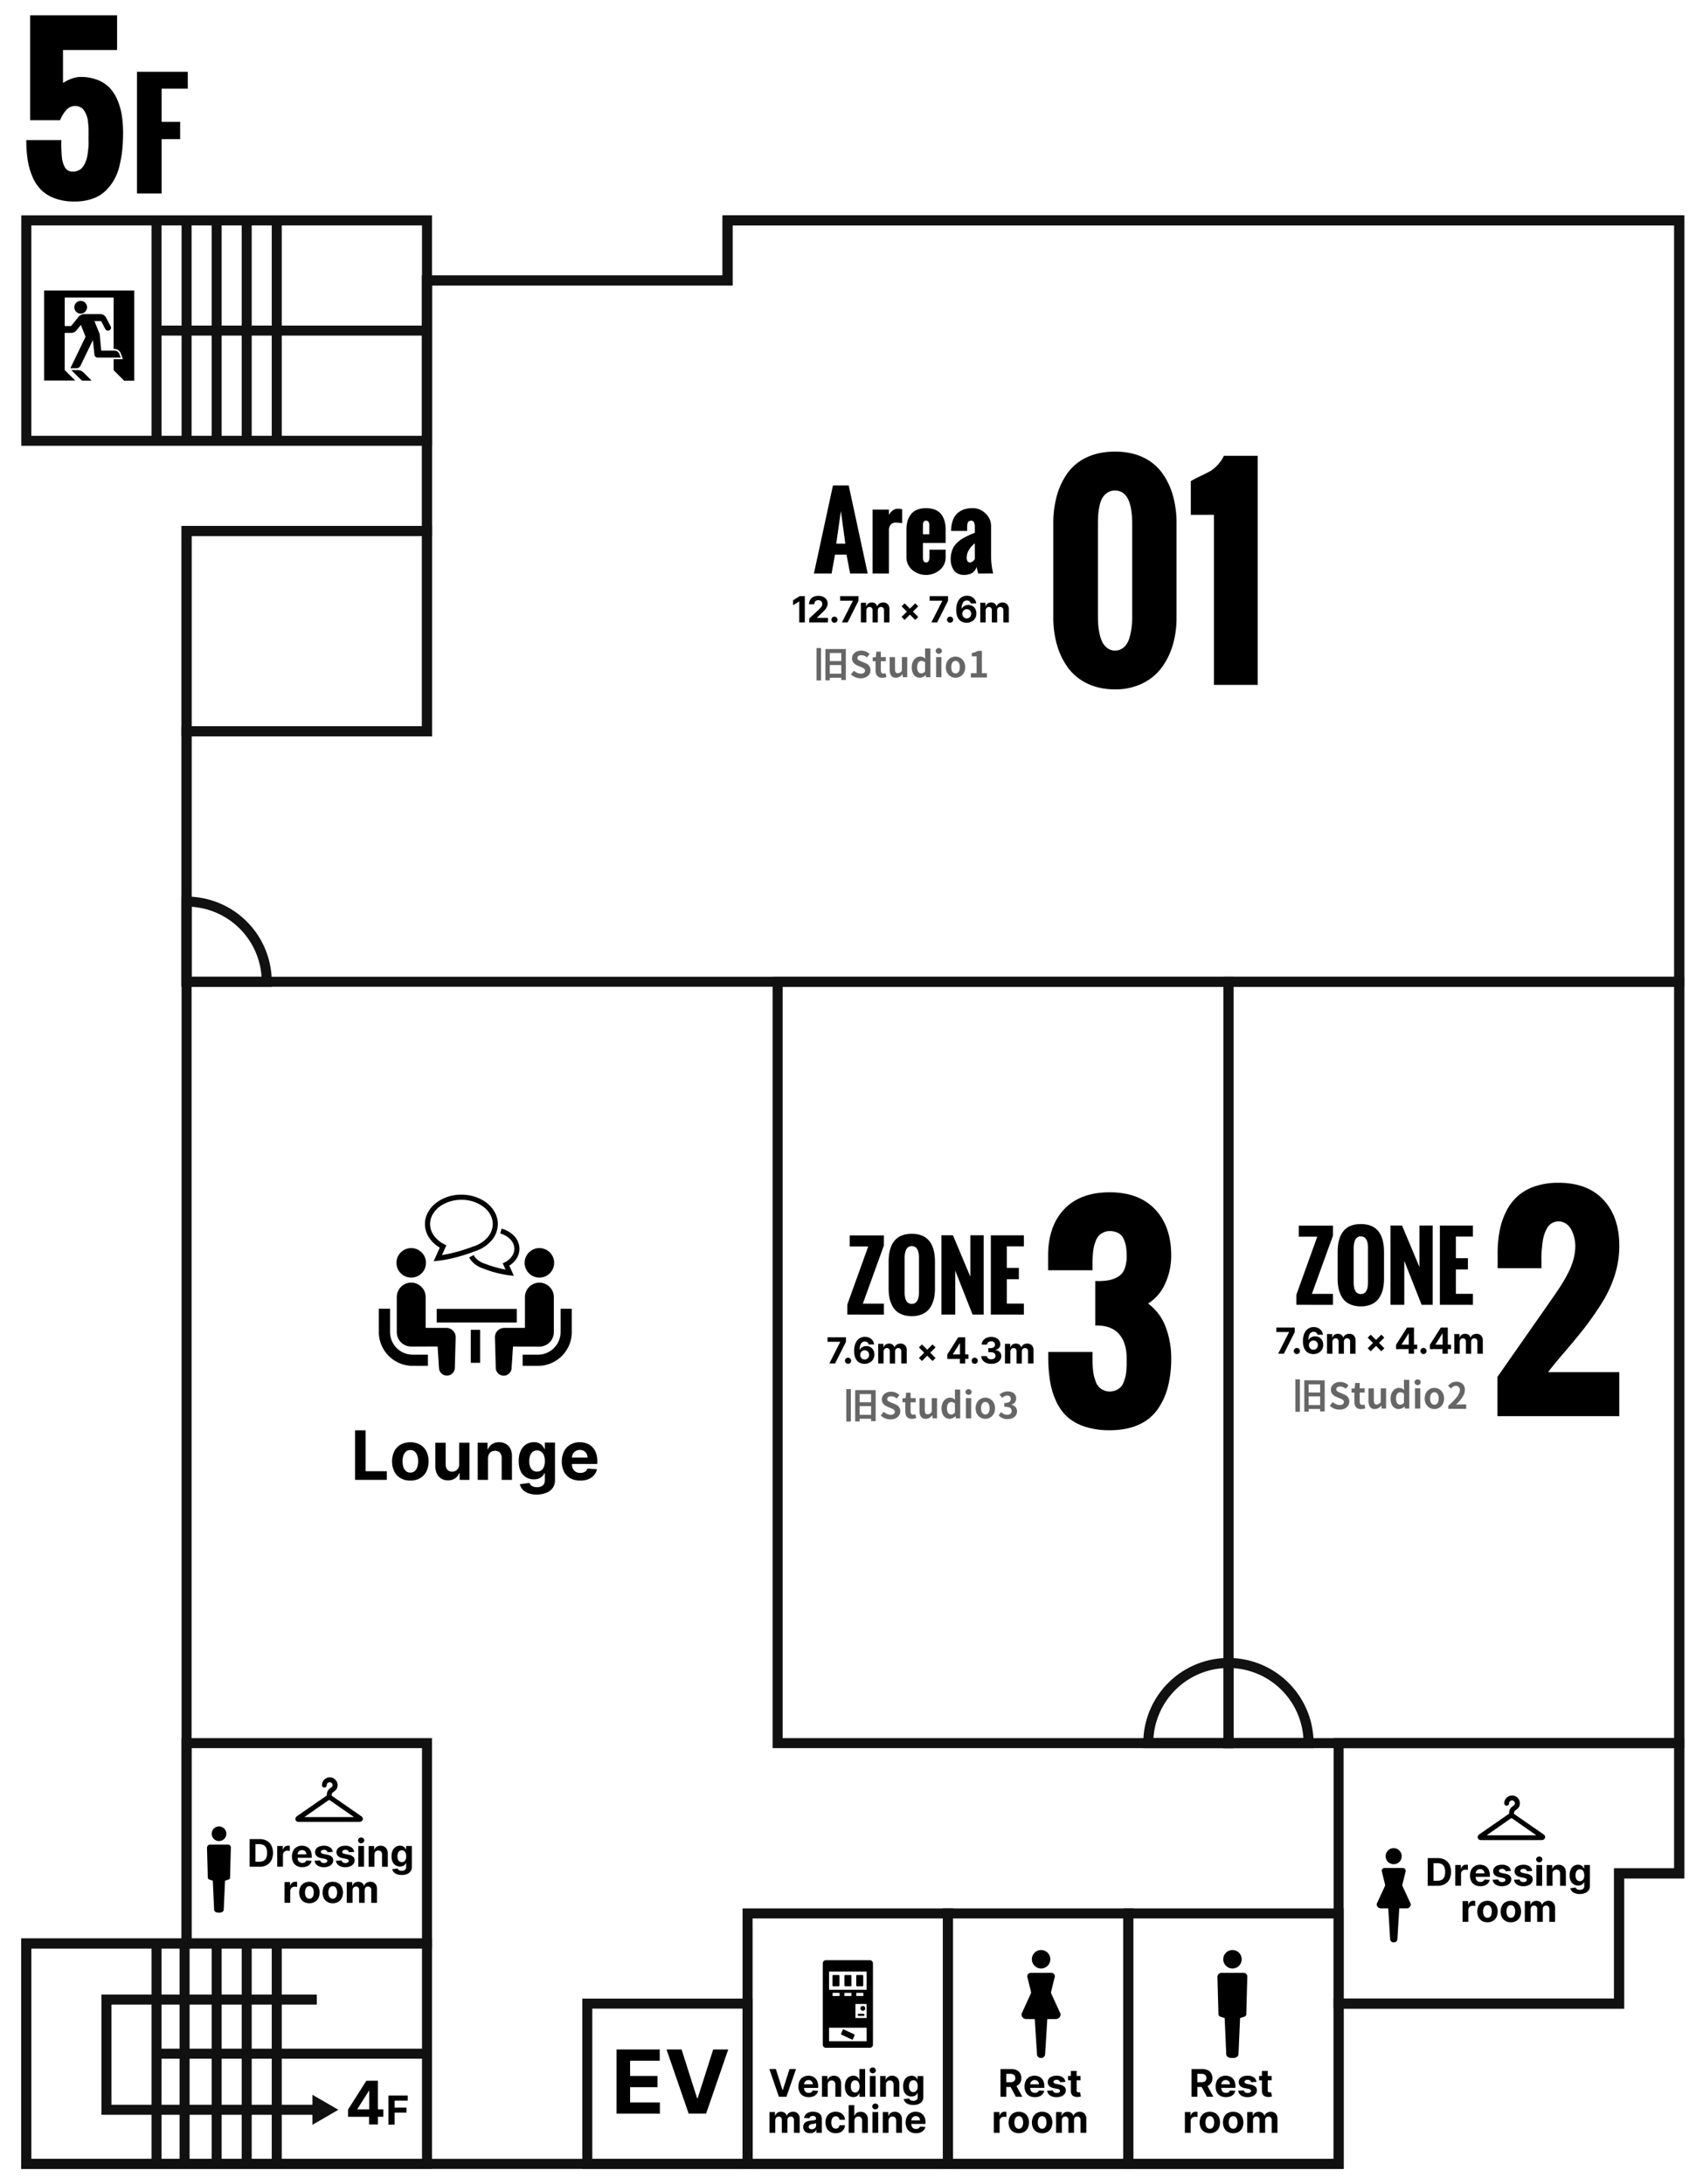 <svg id="レイヤー_1" data-name="レイヤー 1" xmlns="http://www.w3.org/2000/svg" viewBox="0 0 1700 2180"><defs><style>.cls-1{fill:none;stroke:#111;stroke-miterlimit:10;stroke-width:10px;}.cls-2{fill:#111;}.cls-3{opacity:0.6;}</style></defs><g id="レイヤー_3" data-name="レイヤー 3"><rect class="cls-1" x="776.26" y="980" width="450" height="760"/><rect class="cls-1" x="1226.26" y="980" width="450" height="760"/><polygon class="cls-1" points="1676.26 220 1676.26 980 186.26 980 186.26 730 426.26 730 426.26 280 726.26 280 726.26 220 1676.26 220"/><path class="cls-1" d="M1226.26,1660a80,80,0,0,0-80,80h80Z"/><path class="cls-1" d="M1306.26,1740a80,80,0,0,0-80-80v80Z"/><rect class="cls-1" x="186.26" y="1740" width="240" height="200"/><polygon class="cls-1" points="1676.26 1740 1676.26 1870 1616.26 1870 1616.26 2000 1336.26 2000 1336.26 1740 1676.26 1740"/><rect class="cls-1" x="186.26" y="530" width="240" height="200"/><rect class="cls-1" x="26.26" y="1940" width="400" height="220"/><line class="cls-1" x1="156.26" y1="2050" x2="426.26" y2="2050"/><line class="cls-1" x1="156.26" y1="2160" x2="156.26" y2="1940"/><line class="cls-1" x1="184.26" y1="2160" x2="184.26" y2="1940"/><line class="cls-1" x1="216.26" y1="2160" x2="216.26" y2="1940"/><line class="cls-1" x1="246.26" y1="2160" x2="246.26" y2="1940"/><line class="cls-1" x1="276.26" y1="2160" x2="276.26" y2="1940"/><polygon class="cls-1" points="1676.26 220 1676.26 1870 1616.26 1870 1616.26 2000 1336.26 2000 1336.26 2160 26.26 2160 26.26 1940 186.26 1940 186.26 530 426.26 530 426.26 280 726.26 280 726.26 220 1676.26 220"/><polyline class="cls-1" points="316.26 2106 106.26 2106 106.26 1996 316.26 1996"/><rect class="cls-1" x="746.26" y="1910" width="200" height="250"/><rect class="cls-1" x="586.26" y="2000" width="160" height="160"/><rect class="cls-1" x="946.26" y="1910" width="180" height="250"/><rect class="cls-1" x="1126.26" y="1910" width="210" height="250"/><path class="cls-1" d="M266.26,980a80,80,0,0,0-80-80v80Z"/><rect class="cls-1" x="26.26" y="220" width="400" height="220"/><line class="cls-1" x1="156.26" y1="330" x2="426.26" y2="330"/><line class="cls-1" x1="156.26" y1="440" x2="156.26" y2="220"/><line class="cls-1" x1="186.26" y1="440" x2="186.26" y2="220"/><line class="cls-1" x1="216.26" y1="440" x2="216.26" y2="220"/><line class="cls-1" x1="246.26" y1="440" x2="246.26" y2="220"/><line class="cls-1" x1="276.26" y1="440" x2="276.26" y2="220"/></g><path d="M218.64,1837.75a7.3,7.3,0,1,1,7.3-7.3A7.34,7.34,0,0,1,218.64,1837.75Z"/><path d="M227.44,1841.25h-17.6a3.24,3.24,0,0,0-3.2,3.3l.8,29.8c0,1.1,1.1,1.7,2,2l3,1,1.3,28.9c.1,1.6,1.8,2.9,3.8,2.9h2c2,0,3.8-1.3,3.8-2.9l1.3-28.9,3-1a2.24,2.24,0,0,0,2-2l.8-29.8A2.92,2.92,0,0,0,227.44,1841.25Z"/><path d="M360.48,1812.85l-28.4-19.7c-.3-.2-.7-.4-1-.6.1-2.6.5-2.9,1.8-3.8,2-1.4,4.1-3.3,4.1-6.8a7.8,7.8,0,0,0-15.6,0,2.4,2.4,0,0,0,4.8,0,2.9,2.9,0,0,1,5.8,0c0,.8-.1,1.5-2,2.8a8.1,8.1,0,0,0-3.2,3.8,13.9,13.9,0,0,0-.6,3.9,3.88,3.88,0,0,0-1.1.6l-28.4,19.7c-2.1,1.5-1.9,3.1-1.7,3.8s.9,2.1,3.5,2.1h60c2.6,0,3.3-1.5,3.5-2.1C362.38,1816,362.58,1814.25,360.48,1812.85Zm-56.7,1,24.1-16.8a1.71,1.71,0,0,1,1.4,0l24.1,16.8Z"/><path d="M1039.26,1964.94a9.2,9.2,0,1,1,9.2-9.2A9.18,9.18,0,0,1,1039.26,1964.94Z"/><path d="M1058.66,2010.24l-9.4-20.6c0-.3-.1-.7-.1-1l3.8-15.6a3.33,3.33,0,0,0-3.4-3.7h-20.7a3.45,3.45,0,0,0-3.4,3.7l3.8,15.6a3.4,3.4,0,0,0-.1,1l-9.4,20.6a4.68,4.68,0,0,0,4.8,5.2h8.4l2.2,35.3a3.7,3.7,0,0,0,3.6,3.5h.9a3.7,3.7,0,0,0,3.6-3.5l2.2-35.3h8.4A4.68,4.68,0,0,0,1058.66,2010.24Z"/><path d="M1230.3,1964.94a9.2,9.2,0,1,1,9.2-9.2A9.18,9.18,0,0,1,1230.3,1964.94Z"/><path d="M1241.3,1969.34h-22a4,4,0,0,0-4,4.1l1,37.3c0,1.4,1.3,2.2,2.5,2.5l3.7,1.2,1.6,36.2c.1,2,2.2,3.6,4.8,3.6h2.6c2.6,0,4.7-1.6,4.8-3.6l1.6-36.2,3.7-1.2c1.2-.3,2.5-1.1,2.5-2.5l1-37.3A3.65,3.65,0,0,0,1241.3,1969.34Z"/><path d="M849.91,1981.89a.79.79,0,0,1-.8.8h-5.4a.79.79,0,0,1-.8-.8v-9.6a.79.79,0,0,1,.8-.8h5.4a.79.79,0,0,1,.8.8Z"/><path d="M838,1981.89a.79.79,0,0,1-.8.8h-5.4a.79.79,0,0,1-.8-.8v-9.6a.79.79,0,0,1,.8-.8h5.4a.79.79,0,0,1,.8.8Z"/><path d="M861.71,1981.89a.79.79,0,0,1-.8.8h-5.4a.79.79,0,0,1-.8-.8v-9.6a.79.79,0,0,1,.8-.8h5.4a.79.79,0,0,1,.8.8Z"/><path d="M868.31,1956.69h-43.9a3.12,3.12,0,0,0-3.1,3.1V2041a3.12,3.12,0,0,0,3.1,3.1h43.9a3.12,3.12,0,0,0,3.1-3.1v-81.2A3.12,3.12,0,0,0,868.31,1956.69Zm-3.2,80.9h-37.5v-13.5h37.5Zm-34-45.3v-3h7v3.1h-7Zm11.8,0v-3h7v3.1h-7Zm22.2,22.1h-11.2v-14h11.2Zm-10.3-22.1v-3h7v3.1h-7Zm10.3-6.1h-37.5V1968h37.5Z"/><circle cx="861.31" cy="2004.79" r="2.4"/><rect x="856.41" y="2010.19" width="6.3" height="2.1"/><path d="M840,2031a.73.73,0,0,1-.4-1l1.7-3.8a.73.73,0,0,1,1-.4l10.4,4.9a.73.73,0,0,1,.4,1l-1.7,3.8a.73.73,0,0,1-1,.4Z"/><path d="M1540.71,1831l-28.4-19.7c-.3-.2-.7-.4-1-.6.1-2.6.5-2.9,1.8-3.8,2-1.4,4.1-3.3,4.1-6.8a7.8,7.8,0,1,0-15.6,0,2.4,2.4,0,1,0,4.8,0,2.9,2.9,0,0,1,5.8,0c0,.8-.1,1.5-2,2.8a8.1,8.1,0,0,0-3.2,3.8,13.9,13.9,0,0,0-.6,3.9,3.88,3.88,0,0,0-1.1.6l-28.4,19.7c-2.1,1.5-1.9,3.1-1.7,3.8s.9,2.1,3.5,2.1h60c2.6,0,3.3-1.5,3.5-2.1C1542.61,1834.14,1542.81,1832.44,1540.71,1831Zm-56.7,1,24.1-16.8a1.71,1.71,0,0,1,1.4,0l24.1,16.8Z"/><path d="M1391.21,1860.84a8,8,0,1,1,8-8A7.9,7.9,0,0,1,1391.21,1860.84Z"/><path d="M1408.21,1900.44l-8.3-18c0-.3-.1-.6-.1-.9l3.4-13.7a2.87,2.87,0,0,0-2.9-3.2h-18.1a2.81,2.81,0,0,0-2.9,3.2l3.4,13.7c0,.3-.1.6-.1.9l-8.3,18a4.12,4.12,0,0,0,4.2,4.5h7.3l1.9,30.9a3.18,3.18,0,0,0,3.2,3h.8a3.26,3.26,0,0,0,3.2-3l1.9-30.9h7.3A4,4,0,0,0,1408.21,1900.44Z"/><polygon class="cls-2" points="311.86 2091 337.76 2106 311.86 2121 311.86 2091"/><path d="M998.72,2093v-27.63h10.9a11.84,11.84,0,0,1,5.35,1.11,7.88,7.88,0,0,1,3.39,3.14,9.43,9.43,0,0,1,1.17,4.78,9,9,0,0,1-1.19,4.72,7.69,7.69,0,0,1-3.43,3,12.63,12.63,0,0,1-5.44,1.06h-7.3v-4.7h6.36a7.25,7.25,0,0,0,2.78-.46,3.29,3.29,0,0,0,1.65-1.38,4.31,4.31,0,0,0,.55-2.27,4.54,4.54,0,0,0-.55-2.33,3.45,3.45,0,0,0-1.66-1.43,6.88,6.88,0,0,0-2.8-.5h-3.94V2093Zm14.92-12.57,6.87,12.57h-6.45l-6.72-12.57Z"/><path d="M1033,2093.38a11.08,11.08,0,0,1-5.5-1.3,8.78,8.78,0,0,1-3.54-3.7,13.37,13.37,0,0,1,0-11.29,9,9,0,0,1,3.5-3.76,10.13,10.13,0,0,1,5.31-1.35,10.83,10.83,0,0,1,3.82.65,8.7,8.7,0,0,1,3.11,2,9,9,0,0,1,2.07,3.29,13,13,0,0,1,.74,4.62v1.58H1025v-3.56h12.09a4.4,4.4,0,0,0-.54-2.2,4,4,0,0,0-1.49-1.51,4.77,4.77,0,0,0-4.52.06,4.23,4.23,0,0,0-1.57,1.6,4.48,4.48,0,0,0-.58,2.24v3.38a5.77,5.77,0,0,0,.57,2.66,4.07,4.07,0,0,0,1.63,1.73,4.94,4.94,0,0,0,2.49.61,5.46,5.46,0,0,0,1.76-.27,3.65,3.65,0,0,0,1.36-.81,3.4,3.4,0,0,0,.86-1.32l5.32.35a7.31,7.31,0,0,1-1.65,3.34,8.48,8.48,0,0,1-3.21,2.21A12,12,0,0,1,1033,2093.38Z"/><path d="M1063.51,2078.16l-5.26.32a2.71,2.71,0,0,0-.58-1.22,3.17,3.17,0,0,0-1.17-.88,4.09,4.09,0,0,0-1.72-.33,4.27,4.27,0,0,0-2.25.56,1.69,1.69,0,0,0-.92,1.49,1.61,1.61,0,0,0,.59,1.26,4.83,4.83,0,0,0,2,.82l3.75.76a9.33,9.33,0,0,1,4.51,2,4.72,4.72,0,0,1,1.49,3.62,5.62,5.62,0,0,1-1.2,3.57,7.71,7.71,0,0,1-3.26,2.4,12.5,12.5,0,0,1-4.78.86,11.22,11.22,0,0,1-6.55-1.72,6.67,6.67,0,0,1-2.85-4.69l5.65-.3a2.9,2.9,0,0,0,1.24,1.91,5.31,5.31,0,0,0,5,.07,1.78,1.78,0,0,0,.94-1.52,1.62,1.62,0,0,0-.66-1.29,4.79,4.79,0,0,0-2-.77l-3.59-.72a8.57,8.57,0,0,1-4.51-2.1,5.21,5.21,0,0,1-1.48-3.82A5.57,5.57,0,0,1,1047,2075a6.84,6.84,0,0,1,3.06-2.22,12.6,12.6,0,0,1,4.64-.78,10.24,10.24,0,0,1,6.19,1.66A6.41,6.41,0,0,1,1063.51,2078.16Z"/><path d="M1078.64,2072.25v4.31h-12.48v-4.31Zm-9.65-5h5.75v19.32a2.5,2.5,0,0,0,.25,1.24,1.3,1.3,0,0,0,.68.61,2.66,2.66,0,0,0,1,.18,4.45,4.45,0,0,0,.81-.08l.62-.11.9,4.28c-.29.09-.69.19-1.21.31a9.78,9.78,0,0,1-1.91.23,8.62,8.62,0,0,1-3.63-.56,5.1,5.1,0,0,1-2.43-2,6,6,0,0,1-.85-3.37Z"/><path d="M992.08,2129v-20.72h5.57v3.61h.22a5.36,5.36,0,0,1,1.9-2.92,5,5,0,0,1,3.08-1c.28,0,.6,0,.93.05a8.42,8.42,0,0,1,.88.15v5.1a7.55,7.55,0,0,0-1.12-.21,9.13,9.13,0,0,0-1.31-.1,4.6,4.6,0,0,0-2.27.55,4,4,0,0,0-1.56,1.52,4.31,4.31,0,0,0-.57,2.24V2129Z"/><path d="M1017,2129.38a10.62,10.62,0,0,1-5.44-1.34,9.06,9.06,0,0,1-3.52-3.76,13.19,13.19,0,0,1,0-11.21,9,9,0,0,1,3.52-3.75,11.69,11.69,0,0,1,10.87,0,9.06,9.06,0,0,1,3.53,3.75,13.29,13.29,0,0,1,0,11.21,9.15,9.15,0,0,1-3.53,3.76A10.61,10.61,0,0,1,1017,2129.38Zm0-4.45a3.57,3.57,0,0,0,2.39-.82,5,5,0,0,0,1.45-2.23,10.65,10.65,0,0,0,0-6.45,4.91,4.91,0,0,0-1.45-2.24,3.53,3.53,0,0,0-2.39-.83,3.63,3.63,0,0,0-2.42.83,4.94,4.94,0,0,0-1.47,2.24,10.86,10.86,0,0,0,0,6.45,5,5,0,0,0,1.47,2.23A3.67,3.67,0,0,0,1017,2124.93Z"/><path d="M1040.3,2129.38a10.56,10.56,0,0,1-5.43-1.34,9.09,9.09,0,0,1-3.53-3.76,13.29,13.29,0,0,1,0-11.21,9,9,0,0,1,3.53-3.75,11.67,11.67,0,0,1,10.86,0,9,9,0,0,1,3.53,3.75,13.29,13.29,0,0,1,0,11.21,9.09,9.09,0,0,1-3.53,3.76A10.56,10.56,0,0,1,1040.3,2129.38Zm0-4.45a3.55,3.55,0,0,0,2.38-.82,5.09,5.09,0,0,0,1.46-2.23,10.86,10.86,0,0,0,0-6.45,5,5,0,0,0-1.46-2.24,3.5,3.5,0,0,0-2.38-.83,3.65,3.65,0,0,0-2.43.83,4.94,4.94,0,0,0-1.47,2.24,10.86,10.86,0,0,0,0,6.45,5,5,0,0,0,1.47,2.23A3.7,3.7,0,0,0,1040.33,2124.93Z"/><path d="M1054.25,2129v-20.72h5.48v3.65h.25a5.73,5.73,0,0,1,2.16-2.87,6.74,6.74,0,0,1,7.24,0,5,5,0,0,1,2,2.86h.22a5.49,5.49,0,0,1,2.3-2.85,7.08,7.08,0,0,1,3.95-1.07,6.31,6.31,0,0,1,4.71,1.84,7.12,7.12,0,0,1,1.82,5.21V2129h-5.74v-12.8a3.36,3.36,0,0,0-.92-2.59,3.19,3.19,0,0,0-2.29-.87,3.06,3.06,0,0,0-2.44,1,3.77,3.77,0,0,0-.88,2.61V2129h-5.57V2116a3.34,3.34,0,0,0-.87-2.42,3,3,0,0,0-2.29-.91,3.14,3.14,0,0,0-1.72.48,3.42,3.42,0,0,0-1.21,1.34,4.24,4.24,0,0,0-.45,2V2129Z"/><path d="M1189.44,2093v-27.63h10.91a11.87,11.87,0,0,1,5.35,1.11,7.8,7.8,0,0,1,3.38,3.14,9.43,9.43,0,0,1,1.17,4.78,8.9,8.9,0,0,1-1.19,4.72,7.64,7.64,0,0,1-3.43,3,12.61,12.61,0,0,1-5.43,1.06h-7.3v-4.7h6.35a7.21,7.21,0,0,0,2.78-.46,3.36,3.36,0,0,0,1.66-1.38,4.41,4.41,0,0,0,.54-2.27,4.64,4.64,0,0,0-.54-2.33,3.5,3.5,0,0,0-1.66-1.43,7,7,0,0,0-2.8-.5h-4V2093Zm14.93-12.57,6.87,12.57h-6.45l-6.73-12.57Z"/><path d="M1223.72,2093.38a11.1,11.1,0,0,1-5.5-1.3,8.9,8.9,0,0,1-3.54-3.7,13.47,13.47,0,0,1,0-11.29,9.08,9.08,0,0,1,3.5-3.76,10.18,10.18,0,0,1,5.31-1.35,10.93,10.93,0,0,1,3.83.65,8.66,8.66,0,0,1,3.1,2,8.89,8.89,0,0,1,2.07,3.29,13,13,0,0,1,.75,4.62v1.58h-17.51v-3.56h12.09a4.4,4.4,0,0,0-.54-2.2,3.93,3.93,0,0,0-1.49-1.51,4.37,4.37,0,0,0-2.2-.54,4.43,4.43,0,0,0-2.32.6,4.3,4.3,0,0,0-1.57,1.6,4.58,4.58,0,0,0-.58,2.24v3.38a5.77,5.77,0,0,0,.57,2.66,4.19,4.19,0,0,0,1.63,1.73,5,5,0,0,0,2.5.61,5.4,5.4,0,0,0,1.75-.27,3.54,3.54,0,0,0,2.23-2.13l5.32.35a7.42,7.42,0,0,1-1.66,3.34,8.41,8.41,0,0,1-3.21,2.21A12,12,0,0,1,1223.72,2093.38Z"/><path d="M1254.24,2078.16l-5.27.32a2.71,2.71,0,0,0-.58-1.22,3.06,3.06,0,0,0-1.16-.88,4.17,4.17,0,0,0-1.73-.33,4.27,4.27,0,0,0-2.25.56,1.69,1.69,0,0,0-.92,1.49,1.59,1.59,0,0,0,.6,1.26,4.72,4.72,0,0,0,2,.82l3.76.76a9.29,9.29,0,0,1,4.5,2,4.72,4.72,0,0,1,1.49,3.62,5.67,5.67,0,0,1-1.19,3.57,7.81,7.81,0,0,1-3.27,2.4,12.41,12.41,0,0,1-4.77.86,11.18,11.18,0,0,1-6.55-1.72,6.64,6.64,0,0,1-2.86-4.69l5.66-.3a2.87,2.87,0,0,0,1.24,1.91,4.43,4.43,0,0,0,2.52.65,4.52,4.52,0,0,0,2.44-.58,1.8,1.8,0,0,0,.94-1.52,1.6,1.6,0,0,0-.67-1.29,4.74,4.74,0,0,0-2-.77l-3.59-.72a8.6,8.6,0,0,1-4.52-2.1,5.25,5.25,0,0,1-1.48-3.82,5.63,5.63,0,0,1,1.09-3.45,6.9,6.9,0,0,1,3.06-2.22,12.63,12.63,0,0,1,4.64-.78,10.24,10.24,0,0,1,6.19,1.66A6.38,6.38,0,0,1,1254.24,2078.16Z"/><path d="M1269.37,2072.25v4.31h-12.49v-4.31Zm-9.65-5h5.75v19.32a2.62,2.62,0,0,0,.24,1.24,1.3,1.3,0,0,0,.68.61,2.66,2.66,0,0,0,1,.18,4.45,4.45,0,0,0,.81-.08l.62-.11.91,4.28c-.29.09-.7.19-1.22.31a9.67,9.67,0,0,1-1.9.23,8.64,8.64,0,0,1-3.64-.56,5,5,0,0,1-2.42-2,6,6,0,0,1-.85-3.37Z"/><path d="M1182.8,2129v-20.72h5.57v3.61h.22a5.41,5.41,0,0,1,1.9-2.92,5,5,0,0,1,3.08-1c.29,0,.6,0,.93.05a8,8,0,0,1,.88.15v5.1a7.3,7.3,0,0,0-1.12-.21,9,9,0,0,0-1.31-.1,4.53,4.53,0,0,0-2.26.55,4.09,4.09,0,0,0-1.57,1.52,4.31,4.31,0,0,0-.57,2.24V2129Z"/><path d="M1207.7,2129.38a10.56,10.56,0,0,1-5.43-1.34,9.09,9.09,0,0,1-3.53-3.76,13.29,13.29,0,0,1,0-11.21,9,9,0,0,1,3.53-3.75,11.67,11.67,0,0,1,10.86,0,9,9,0,0,1,3.53,3.75,13.29,13.29,0,0,1,0,11.21,9.09,9.09,0,0,1-3.53,3.76A10.56,10.56,0,0,1,1207.7,2129.38Zm0-4.45a3.59,3.59,0,0,0,2.39-.82,5.07,5.07,0,0,0,1.45-2.23,10.86,10.86,0,0,0,0-6.45,5,5,0,0,0-1.45-2.24,3.55,3.55,0,0,0-2.39-.83,3.61,3.61,0,0,0-2.42.83,4.88,4.88,0,0,0-1.48,2.24,10.86,10.86,0,0,0,0,6.45,5,5,0,0,0,1.48,2.23A3.65,3.65,0,0,0,1207.73,2124.93Z"/><path d="M1231,2129.38a10.61,10.61,0,0,1-5.43-1.34,9.09,9.09,0,0,1-3.53-3.76,13.29,13.29,0,0,1,0-11.21,9,9,0,0,1,3.53-3.75,11.69,11.69,0,0,1,10.87,0,9,9,0,0,1,3.52,3.75,13.19,13.19,0,0,1,0,11.21,9.06,9.06,0,0,1-3.52,3.76A10.62,10.62,0,0,1,1231,2129.38Zm0-4.45a3.59,3.59,0,0,0,2.39-.82,5.07,5.07,0,0,0,1.45-2.23,10.86,10.86,0,0,0,0-6.45,5,5,0,0,0-1.45-2.24,3.55,3.55,0,0,0-2.39-.83,3.63,3.63,0,0,0-2.42.83,4.79,4.79,0,0,0-1.47,2.24,10.65,10.65,0,0,0,0,6.45,4.86,4.86,0,0,0,1.47,2.23A3.67,3.67,0,0,0,1231.05,2124.93Z"/><path d="M1245,2129v-20.72h5.48v3.65h.24a5.73,5.73,0,0,1,2.16-2.87,6.18,6.18,0,0,1,3.62-1.05,6.1,6.1,0,0,1,3.63,1.06,5,5,0,0,1,2,2.86h.22a5.49,5.49,0,0,1,2.3-2.85,7.1,7.1,0,0,1,4-1.07,6.34,6.34,0,0,1,4.72,1.84,7.12,7.12,0,0,1,1.81,5.21V2129h-5.73v-12.8a3.39,3.39,0,0,0-.92-2.59,3.23,3.23,0,0,0-2.3-.87,3.06,3.06,0,0,0-2.44,1,3.77,3.77,0,0,0-.88,2.61V2129h-5.57V2116a3.34,3.34,0,0,0-.87-2.42,3,3,0,0,0-2.29-.91,3.16,3.16,0,0,0-1.72.48,3.42,3.42,0,0,0-1.21,1.34,4.37,4.37,0,0,0-.44,2V2129Z"/><path d="M1435,1882.4h-9.8v-27.64h9.88a14.71,14.71,0,0,1,7.18,1.66,11.23,11.23,0,0,1,4.64,4.74,17.66,17.66,0,0,1,0,14.82,11.26,11.26,0,0,1-4.66,4.76A14.81,14.81,0,0,1,1435,1882.4Zm-4-5h3.71a9.35,9.35,0,0,0,4.37-.92,5.93,5.93,0,0,0,2.67-2.87,14.48,14.48,0,0,0,0-10,5.87,5.87,0,0,0-2.67-2.86,9.41,9.41,0,0,0-4.36-.92H1431Z"/><path d="M1452.71,1882.4v-20.73h5.57v3.62h.22a5.38,5.38,0,0,1,1.9-2.92,5,5,0,0,1,3.08-1c.29,0,.6,0,.93,0a8.42,8.42,0,0,1,.88.15v5.1a8.84,8.84,0,0,0-1.12-.22,10.68,10.68,0,0,0-1.31-.09,4.53,4.53,0,0,0-2.26.55,4,4,0,0,0-1.57,1.51,4.36,4.36,0,0,0-.57,2.24v11.73Z"/><path d="M1477.69,1882.81a11,11,0,0,1-5.5-1.31,8.75,8.75,0,0,1-3.54-3.69,13.47,13.47,0,0,1,0-11.29,9.11,9.11,0,0,1,3.5-3.77,10.18,10.18,0,0,1,5.31-1.35,10.93,10.93,0,0,1,3.83.66,8.55,8.55,0,0,1,5.17,5.25,13,13,0,0,1,.74,4.62v1.58h-17.5V1870h12.09a4.4,4.4,0,0,0-.54-2.2,3.93,3.93,0,0,0-1.49-1.51,4.77,4.77,0,0,0-4.52.06,4.23,4.23,0,0,0-1.57,1.6,4.57,4.57,0,0,0-.58,2.23v3.39a5.8,5.8,0,0,0,.57,2.66,4.07,4.07,0,0,0,1.63,1.73,4.94,4.94,0,0,0,2.49.6,5.75,5.75,0,0,0,1.76-.26,3.79,3.79,0,0,0,1.36-.81,3.58,3.58,0,0,0,.87-1.33l5.31.35a7.26,7.26,0,0,1-1.65,3.34,8.32,8.32,0,0,1-3.21,2.22A12.21,12.21,0,0,1,1477.69,1882.81Z"/><path d="M1508.21,1867.58l-5.27.33a2.71,2.71,0,0,0-.58-1.22,3.17,3.17,0,0,0-1.17-.88,4.09,4.09,0,0,0-1.72-.33,4.27,4.27,0,0,0-2.25.56,1.69,1.69,0,0,0-.92,1.49,1.63,1.63,0,0,0,.59,1.26,4.83,4.83,0,0,0,2,.82l3.75.75a9.33,9.33,0,0,1,4.51,2,4.7,4.7,0,0,1,1.49,3.62,5.62,5.62,0,0,1-1.2,3.57,7.71,7.71,0,0,1-3.26,2.4,12.41,12.41,0,0,1-4.77.86,11.23,11.23,0,0,1-6.56-1.72,6.67,6.67,0,0,1-2.85-4.69l5.65-.3a2.88,2.88,0,0,0,1.25,1.91,4.41,4.41,0,0,0,2.52.65,4.52,4.52,0,0,0,2.44-.58,1.79,1.79,0,0,0,.93-1.52,1.62,1.62,0,0,0-.66-1.29,4.78,4.78,0,0,0-2-.78l-3.59-.71a8.61,8.61,0,0,1-4.51-2.11,5.19,5.19,0,0,1-1.48-3.82,5.54,5.54,0,0,1,1.09-3.44,6.84,6.84,0,0,1,3.06-2.22,12.63,12.63,0,0,1,4.64-.79,10.31,10.31,0,0,1,6.19,1.66A6.49,6.49,0,0,1,1508.21,1867.58Z"/><path d="M1529.56,1867.58l-5.27.33a2.71,2.71,0,0,0-.58-1.22,3,3,0,0,0-1.17-.88,4.09,4.09,0,0,0-1.72-.33,4.27,4.27,0,0,0-2.25.56,1.69,1.69,0,0,0-.92,1.49,1.6,1.6,0,0,0,.6,1.26,4.72,4.72,0,0,0,2,.82l3.76.75a9.33,9.33,0,0,1,4.5,2A4.7,4.7,0,0,1,1530,1876a5.62,5.62,0,0,1-1.2,3.57,7.71,7.71,0,0,1-3.26,2.4,12.41,12.41,0,0,1-4.77.86,11.18,11.18,0,0,1-6.55-1.72,6.64,6.64,0,0,1-2.86-4.69l5.65-.3a2.91,2.91,0,0,0,1.25,1.91,4.43,4.43,0,0,0,2.52.65,4.52,4.52,0,0,0,2.44-.58,1.77,1.77,0,0,0,.93-1.52,1.57,1.57,0,0,0-.66-1.29,4.73,4.73,0,0,0-2-.78l-3.59-.71a8.61,8.61,0,0,1-4.52-2.11,5.23,5.23,0,0,1-1.48-3.82,5.6,5.6,0,0,1,1.09-3.44,6.9,6.9,0,0,1,3.06-2.22,12.63,12.63,0,0,1,4.64-.79,10.31,10.31,0,0,1,6.19,1.66A6.49,6.49,0,0,1,1529.56,1867.58Z"/><path d="M1536.55,1859a3.1,3.1,0,0,1-2.2-.85,2.77,2.77,0,0,1,0-4.11,3.25,3.25,0,0,1,4.38,0,2.68,2.68,0,0,1,.91,2,2.73,2.73,0,0,1-.91,2.06A3.09,3.09,0,0,1,1536.55,1859Zm-2.89,23.4v-20.73h5.75v20.73Z"/><path d="M1549.75,1870.42v12H1544v-20.73h5.48v3.66h.24a5.87,5.87,0,0,1,2.31-2.87,7.08,7.08,0,0,1,3.93-1.06,7.29,7.29,0,0,1,3.76.95,6.51,6.51,0,0,1,2.5,2.69,9.12,9.12,0,0,1,.89,4.16v13.2h-5.75v-12.17a4.23,4.23,0,0,0-1-3,3.52,3.52,0,0,0-2.72-1.07,4.11,4.11,0,0,0-2,.5,3.45,3.45,0,0,0-1.38,1.45A5.06,5.06,0,0,0,1549.75,1870.42Z"/><path d="M1577,1890.61a13.4,13.4,0,0,1-4.79-.77,8.06,8.06,0,0,1-3.16-2.07,6.41,6.41,0,0,1-1.53-2.94l5.32-.71a3.51,3.51,0,0,0,.77,1.16,3.8,3.8,0,0,0,1.4.87,6,6,0,0,0,2.12.33,5.09,5.09,0,0,0,3.1-.91,3.55,3.55,0,0,0,1.22-3v-3.79h-.24a5.39,5.39,0,0,1-1.13,1.63,5.82,5.82,0,0,1-2,1.26,7.51,7.51,0,0,1-2.83.48A8.5,8.5,0,0,1,1571,1881a7.7,7.7,0,0,1-3-3.33,12.7,12.7,0,0,1-1.13-5.69,13.38,13.38,0,0,1,1.15-5.89,8.19,8.19,0,0,1,3-3.53,7.89,7.89,0,0,1,4.19-1.18,6.49,6.49,0,0,1,2.92.59,5.9,5.9,0,0,1,1.9,1.46,8,8,0,0,1,1.11,1.71h.22v-3.49h5.7v20.93a7.35,7.35,0,0,1-1.29,4.43,7.84,7.84,0,0,1-3.58,2.68A14.32,14.32,0,0,1,1577,1890.61Zm.12-12.82a4,4,0,0,0,2.36-.7,4.41,4.41,0,0,0,1.48-2,8.32,8.32,0,0,0,.52-3.12,8.87,8.87,0,0,0-.51-3.16,4.69,4.69,0,0,0-1.49-2.09,3.8,3.8,0,0,0-2.36-.74,3.76,3.76,0,0,0-2.39.76,4.62,4.62,0,0,0-1.47,2.11,9,9,0,0,0-.5,3.12,8.49,8.49,0,0,0,.51,3.1,4.27,4.27,0,0,0,1.47,2A3.93,3.93,0,0,0,1577.09,1877.79Z"/><path d="M1460,1918.4v-20.73h5.58v3.62h.21a5.38,5.38,0,0,1,1.9-2.92,5,5,0,0,1,3.08-1c.29,0,.6,0,.93,0a7.59,7.59,0,0,1,.88.15v5.1a8.49,8.49,0,0,0-1.12-.22,10.56,10.56,0,0,0-1.31-.09,4.53,4.53,0,0,0-2.26.55,4.14,4.14,0,0,0-1.57,1.51,4.36,4.36,0,0,0-.57,2.24v11.73Z"/><path d="M1484.86,1918.81a10.52,10.52,0,0,1-5.43-1.35,9,9,0,0,1-3.53-3.75,13.29,13.29,0,0,1,0-11.21,9,9,0,0,1,3.53-3.75,11.6,11.6,0,0,1,10.86,0,8.94,8.94,0,0,1,3.53,3.75,13.19,13.19,0,0,1,0,11.21,8.94,8.94,0,0,1-3.53,3.75A10.47,10.47,0,0,1,1484.86,1918.81Zm0-4.46a3.58,3.58,0,0,0,2.39-.81,5,5,0,0,0,1.45-2.24,10.86,10.86,0,0,0,0-6.45,5.11,5.11,0,0,0-1.45-2.24,3.54,3.54,0,0,0-2.39-.82,3.62,3.62,0,0,0-2.42.82,4.89,4.89,0,0,0-1.47,2.24,10.65,10.65,0,0,0,0,6.45,4.84,4.84,0,0,0,1.47,2.24A3.67,3.67,0,0,0,1484.89,1914.35Z"/><path d="M1508.18,1918.81a10.52,10.52,0,0,1-5.43-1.35,9.06,9.06,0,0,1-3.53-3.75,13.29,13.29,0,0,1,0-11.21,9.06,9.06,0,0,1,3.53-3.75,11.62,11.62,0,0,1,10.87,0,9.06,9.06,0,0,1,3.53,3.75,13.29,13.29,0,0,1,0,11.21,9.06,9.06,0,0,1-3.53,3.75A10.53,10.53,0,0,1,1508.18,1918.81Zm0-4.46a3.58,3.58,0,0,0,2.39-.81,5,5,0,0,0,1.45-2.24,10.86,10.86,0,0,0,0-6.45,5.11,5.11,0,0,0-1.45-2.24,3.54,3.54,0,0,0-2.39-.82,3.62,3.62,0,0,0-2.42.82,5.05,5.05,0,0,0-1.47,2.24,10.65,10.65,0,0,0,0,6.45,5,5,0,0,0,1.47,2.24A3.67,3.67,0,0,0,1508.21,1914.35Z"/><path d="M1522.14,1918.4v-20.73h5.48v3.66h.24a5.73,5.73,0,0,1,2.16-2.87,6.73,6.73,0,0,1,7.25,0,5.12,5.12,0,0,1,2,2.87h.21a5.49,5.49,0,0,1,2.3-2.85,7.11,7.11,0,0,1,4-1.08,6.34,6.34,0,0,1,4.72,1.85,7.09,7.09,0,0,1,1.81,5.21v13.94h-5.73v-12.8a3.42,3.42,0,0,0-.92-2.6,3.25,3.25,0,0,0-2.3-.86,3.1,3.1,0,0,0-2.44,1,3.81,3.81,0,0,0-.88,2.61v12.66h-5.57v-12.93a3.38,3.38,0,0,0-.87-2.43,3,3,0,0,0-2.29-.9,3.16,3.16,0,0,0-1.72.48,3.35,3.35,0,0,0-1.21,1.34,4.37,4.37,0,0,0-.44,2v12.44Z"/><path d="M259,1863.4h-9.8v-27.63h9.88a14.71,14.71,0,0,1,7.18,1.65,11.23,11.23,0,0,1,4.64,4.74,17.66,17.66,0,0,1,0,14.82,11.26,11.26,0,0,1-4.66,4.76A14.81,14.81,0,0,1,259,1863.4Zm-4-5h3.71a9.35,9.35,0,0,0,4.37-.92,5.89,5.89,0,0,0,2.67-2.87,14.48,14.48,0,0,0,0-10,5.87,5.87,0,0,0-2.67-2.86,9.41,9.41,0,0,0-4.36-.92H255Z"/><path d="M276.71,1863.4v-20.73h5.57v3.62h.22a5.38,5.38,0,0,1,1.9-2.92,5,5,0,0,1,3.08-1c.29,0,.6,0,.93,0a8.42,8.42,0,0,1,.88.15v5.1a8.84,8.84,0,0,0-1.12-.22,10.68,10.68,0,0,0-1.31-.09,4.53,4.53,0,0,0-2.26.55,4,4,0,0,0-1.57,1.52,4.31,4.31,0,0,0-.57,2.24v11.72Z"/><path d="M301.69,1863.81a11,11,0,0,1-5.5-1.31,8.75,8.75,0,0,1-3.54-3.69,13.47,13.47,0,0,1,0-11.29,9.11,9.11,0,0,1,3.5-3.77,10.27,10.27,0,0,1,5.31-1.35,10.93,10.93,0,0,1,3.83.66,8.55,8.55,0,0,1,5.17,5.25,13,13,0,0,1,.74,4.62v1.58H293.7V1851h12.09a4.4,4.4,0,0,0-.54-2.2,3.93,3.93,0,0,0-1.49-1.51,4.77,4.77,0,0,0-4.52.06,4.23,4.23,0,0,0-1.57,1.6,4.57,4.57,0,0,0-.58,2.23v3.39a5.8,5.8,0,0,0,.57,2.66,4.07,4.07,0,0,0,1.63,1.73,4.94,4.94,0,0,0,2.49.61,5.46,5.46,0,0,0,1.76-.27,3.79,3.79,0,0,0,1.36-.81,3.58,3.58,0,0,0,.87-1.33l5.31.35a7.21,7.21,0,0,1-1.65,3.34,8.32,8.32,0,0,1-3.21,2.22A12.21,12.21,0,0,1,301.69,1863.81Z"/><path d="M332.21,1848.59l-5.27.32a2.71,2.71,0,0,0-.58-1.22,3.17,3.17,0,0,0-1.17-.88,4.09,4.09,0,0,0-1.72-.33,4.27,4.27,0,0,0-2.25.56,1.69,1.69,0,0,0-.92,1.49,1.63,1.63,0,0,0,.59,1.26,4.83,4.83,0,0,0,2,.82l3.75.76a9.33,9.33,0,0,1,4.51,2,4.7,4.7,0,0,1,1.49,3.62,5.62,5.62,0,0,1-1.2,3.57,7.71,7.71,0,0,1-3.26,2.4,12.41,12.41,0,0,1-4.77.86,11.23,11.23,0,0,1-6.56-1.72,6.67,6.67,0,0,1-2.85-4.69l5.65-.3a2.88,2.88,0,0,0,1.25,1.91,4.41,4.41,0,0,0,2.52.65,4.52,4.52,0,0,0,2.44-.58,1.79,1.79,0,0,0,.93-1.52,1.62,1.62,0,0,0-.66-1.29,4.78,4.78,0,0,0-2-.78l-3.59-.71a8.53,8.53,0,0,1-4.51-2.11,5.17,5.17,0,0,1-1.48-3.81,5.55,5.55,0,0,1,1.09-3.45,6.84,6.84,0,0,1,3.06-2.22,12.63,12.63,0,0,1,4.64-.79,10.31,10.31,0,0,1,6.19,1.66A6.49,6.49,0,0,1,332.21,1848.59Z"/><path d="M353.56,1848.59l-5.27.32a2.71,2.71,0,0,0-.58-1.22,3,3,0,0,0-1.17-.88,4.09,4.09,0,0,0-1.72-.33,4.27,4.27,0,0,0-2.25.56,1.69,1.69,0,0,0-.92,1.49,1.6,1.6,0,0,0,.6,1.26,4.72,4.72,0,0,0,2,.82l3.76.76a9.33,9.33,0,0,1,4.5,2A4.7,4.7,0,0,1,354,1857a5.62,5.62,0,0,1-1.2,3.57,7.71,7.71,0,0,1-3.26,2.4,12.41,12.41,0,0,1-4.77.86,11.18,11.18,0,0,1-6.55-1.72,6.64,6.64,0,0,1-2.86-4.69l5.65-.3a2.91,2.91,0,0,0,1.25,1.91,4.43,4.43,0,0,0,2.52.65,4.52,4.52,0,0,0,2.44-.58,1.77,1.77,0,0,0,.93-1.52,1.57,1.57,0,0,0-.66-1.29,4.73,4.73,0,0,0-2-.78l-3.59-.71a8.53,8.53,0,0,1-4.52-2.11,5.21,5.21,0,0,1-1.48-3.81,5.61,5.61,0,0,1,1.09-3.45,6.9,6.9,0,0,1,3.06-2.22,12.63,12.63,0,0,1,4.64-.79,10.31,10.31,0,0,1,6.19,1.66A6.49,6.49,0,0,1,353.56,1848.59Z"/><path d="M360.55,1840a3.1,3.1,0,0,1-2.2-.85,2.77,2.77,0,0,1,0-4.11,3.25,3.25,0,0,1,4.38,0,2.68,2.68,0,0,1,.91,2,2.73,2.73,0,0,1-.91,2.06A3.09,3.09,0,0,1,360.55,1840Zm-2.89,23.4v-20.73h5.75v20.73Z"/><path d="M373.75,1851.42v12H368v-20.73h5.48v3.66h.24a5.87,5.87,0,0,1,2.31-2.87,7.08,7.08,0,0,1,3.93-1.06,7.29,7.29,0,0,1,3.76.95,6.51,6.51,0,0,1,2.5,2.69,9.13,9.13,0,0,1,.89,4.17v13.19h-5.75v-12.17a4.23,4.23,0,0,0-1-3,3.52,3.52,0,0,0-2.72-1.07,4.11,4.11,0,0,0-2,.5,3.45,3.45,0,0,0-1.38,1.45A5.06,5.06,0,0,0,373.75,1851.42Z"/><path d="M401,1871.61a13.4,13.4,0,0,1-4.79-.77,8,8,0,0,1-3.16-2.07,6.41,6.41,0,0,1-1.53-2.94l5.32-.71a3.51,3.51,0,0,0,.77,1.16,3.8,3.8,0,0,0,1.4.87,6,6,0,0,0,2.12.33,5.09,5.09,0,0,0,3.1-.91,3.54,3.54,0,0,0,1.22-3v-3.79h-.24a5.39,5.39,0,0,1-1.13,1.63,5.82,5.82,0,0,1-1.95,1.26,7.51,7.51,0,0,1-2.83.49A8.51,8.51,0,0,1,395,1862a7.7,7.7,0,0,1-3-3.33,12.7,12.7,0,0,1-1.13-5.69,13.38,13.38,0,0,1,1.15-5.89,8.19,8.19,0,0,1,3.05-3.53,7.89,7.89,0,0,1,4.19-1.18,6.49,6.49,0,0,1,2.92.59,5.9,5.9,0,0,1,1.9,1.46,8,8,0,0,1,1.11,1.71h.22v-3.49h5.7v20.93a7.35,7.35,0,0,1-1.29,4.43,7.84,7.84,0,0,1-3.58,2.68A14.32,14.32,0,0,1,401,1871.61Zm.12-12.82a4,4,0,0,0,2.36-.7,4.41,4.41,0,0,0,1.48-2,8.28,8.28,0,0,0,.52-3.12,8.87,8.87,0,0,0-.51-3.16,4.69,4.69,0,0,0-1.49-2.09,3.8,3.8,0,0,0-2.36-.74,3.76,3.76,0,0,0-2.39.76,4.62,4.62,0,0,0-1.47,2.11,9,9,0,0,0-.5,3.12,8.49,8.49,0,0,0,.51,3.1,4.27,4.27,0,0,0,1.47,2A3.93,3.93,0,0,0,401.09,1858.79Z"/><path d="M284,1899.4v-20.73h5.58v3.62h.21a5.38,5.38,0,0,1,1.9-2.92,5,5,0,0,1,3.08-1c.29,0,.6,0,.93,0a7.59,7.59,0,0,1,.88.15v5.1a8.49,8.49,0,0,0-1.12-.22,10.56,10.56,0,0,0-1.31-.09,4.53,4.53,0,0,0-2.26.55,4.09,4.09,0,0,0-1.57,1.52,4.31,4.31,0,0,0-.57,2.24v11.72Z"/><path d="M308.86,1899.81a10.52,10.52,0,0,1-5.43-1.35,9,9,0,0,1-3.53-3.75,13.29,13.29,0,0,1,0-11.21,9,9,0,0,1,3.53-3.75,11.6,11.6,0,0,1,10.86,0,8.94,8.94,0,0,1,3.53,3.75,13.19,13.19,0,0,1,0,11.21,8.94,8.94,0,0,1-3.53,3.75A10.47,10.47,0,0,1,308.86,1899.81Zm0-4.46a3.58,3.58,0,0,0,2.39-.81,5,5,0,0,0,1.45-2.24,9.68,9.68,0,0,0,.49-3.22,9.79,9.79,0,0,0-.49-3.23,5.11,5.11,0,0,0-1.45-2.24,3.54,3.54,0,0,0-2.39-.82,3.62,3.62,0,0,0-2.42.82,4.89,4.89,0,0,0-1.47,2.24,9.78,9.78,0,0,0-.5,3.23,9.68,9.68,0,0,0,.5,3.22,4.84,4.84,0,0,0,1.47,2.24A3.67,3.67,0,0,0,308.89,1895.35Z"/><path d="M332.18,1899.81a10.52,10.52,0,0,1-5.43-1.35,9.06,9.06,0,0,1-3.53-3.75,13.29,13.29,0,0,1,0-11.21,9.06,9.06,0,0,1,3.53-3.75,11.62,11.62,0,0,1,10.87,0,9.06,9.06,0,0,1,3.53,3.75,13.29,13.29,0,0,1,0,11.21,9.06,9.06,0,0,1-3.53,3.75A10.53,10.53,0,0,1,332.18,1899.81Zm0-4.46a3.58,3.58,0,0,0,2.39-.81,5,5,0,0,0,1.45-2.24,9.68,9.68,0,0,0,.49-3.22,9.79,9.79,0,0,0-.49-3.23,5.11,5.11,0,0,0-1.45-2.24,3.54,3.54,0,0,0-2.39-.82,3.62,3.62,0,0,0-2.42.82,5.05,5.05,0,0,0-1.47,2.24,9.78,9.78,0,0,0-.5,3.23,9.68,9.68,0,0,0,.5,3.22,5,5,0,0,0,1.47,2.24A3.67,3.67,0,0,0,332.21,1895.35Z"/><path d="M346.14,1899.4v-20.73h5.48v3.66h.24a5.73,5.73,0,0,1,2.16-2.87,6.73,6.73,0,0,1,7.25,0,5.12,5.12,0,0,1,2,2.87h.21a5.49,5.49,0,0,1,2.3-2.85,7.11,7.11,0,0,1,4-1.08,6.34,6.34,0,0,1,4.72,1.85,7.09,7.09,0,0,1,1.81,5.21v13.94h-5.73v-12.8a3.42,3.42,0,0,0-.92-2.6,3.25,3.25,0,0,0-2.3-.86,3.1,3.1,0,0,0-2.44,1,3.81,3.81,0,0,0-.88,2.61v12.66h-5.57v-12.93a3.38,3.38,0,0,0-.87-2.43,3,3,0,0,0-2.29-.9,3.16,3.16,0,0,0-1.72.48,3.35,3.35,0,0,0-1.21,1.34,4.37,4.37,0,0,0-.44,2v12.44Z"/><path d="M774.49,2065.34l6.68,21h.26l6.69-21h6.48L785.07,2093h-7.53L768,2065.34Z"/><path d="M807.26,2093.38a11.08,11.08,0,0,1-5.5-1.3,8.78,8.78,0,0,1-3.54-3.7,13.47,13.47,0,0,1,0-11.29,9.08,9.08,0,0,1,3.5-3.76A10.18,10.18,0,0,1,807,2072a10.93,10.93,0,0,1,3.83.65,8.75,8.75,0,0,1,3.1,2,8.89,8.89,0,0,1,2.07,3.29,13,13,0,0,1,.74,4.62v1.58h-17.5v-3.56h12.09a4.4,4.4,0,0,0-.54-2.2,3.93,3.93,0,0,0-1.49-1.51,4.77,4.77,0,0,0-4.52.06,4.3,4.3,0,0,0-1.57,1.6,4.58,4.58,0,0,0-.58,2.24v3.38a5.77,5.77,0,0,0,.57,2.66,4.07,4.07,0,0,0,1.63,1.73,4.94,4.94,0,0,0,2.49.61,5.46,5.46,0,0,0,1.76-.27,3.65,3.65,0,0,0,1.36-.81,3.54,3.54,0,0,0,.87-1.32l5.31.35a7.31,7.31,0,0,1-1.65,3.34,8.3,8.3,0,0,1-3.21,2.21A12,12,0,0,1,807.26,2093.38Z"/><path d="M826.28,2081v12h-5.75v-20.72H826v3.65h.24a5.81,5.81,0,0,1,2.31-2.86,7,7,0,0,1,3.92-1.06,7.3,7.3,0,0,1,3.77.94,6.51,6.51,0,0,1,2.5,2.69,9.16,9.16,0,0,1,.89,4.17V2093h-5.75V2080.8a4.19,4.19,0,0,0-1-3,3.5,3.5,0,0,0-2.72-1.08,4.11,4.11,0,0,0-2,.5,3.51,3.51,0,0,0-1.38,1.45A5.06,5.06,0,0,0,826.28,2081Z"/><path d="M851.8,2093.31a7.77,7.77,0,0,1-4.27-1.22,8.35,8.35,0,0,1-3-3.6,13.81,13.81,0,0,1-1.11-5.85,13.48,13.48,0,0,1,1.15-5.93,8.2,8.2,0,0,1,3.05-3.55,7.81,7.81,0,0,1,4.19-1.18,6.45,6.45,0,0,1,2.91.58,5.89,5.89,0,0,1,1.89,1.46,7.56,7.56,0,0,1,1.1,1.71h.18v-10.39h5.73V2093h-5.67v-3.32h-.24a7.28,7.28,0,0,1-1.14,1.71,5.77,5.77,0,0,1-1.9,1.4A6.6,6.6,0,0,1,851.8,2093.31Zm1.82-4.57A3.65,3.65,0,0,0,856,2088a4.74,4.74,0,0,0,1.49-2.14,9,9,0,0,0,.52-3.22,9.16,9.16,0,0,0-.51-3.21,4.7,4.7,0,0,0-1.49-2.11,3.8,3.8,0,0,0-2.36-.74,3.74,3.74,0,0,0-2.39.77,4.64,4.64,0,0,0-1.47,2.13,10.23,10.23,0,0,0,0,6.35,4.73,4.73,0,0,0,1.47,2.16A3.65,3.65,0,0,0,853.62,2088.74Z"/><path d="M871.19,2069.57a3.09,3.09,0,0,1-2.19-.85,2.76,2.76,0,0,1,0-4.1,3.09,3.09,0,0,1,2.19-.86,3.06,3.06,0,0,1,2.19.85,2.76,2.76,0,0,1,0,4.11A3.06,3.06,0,0,1,871.19,2069.57ZM868.3,2093v-20.72h5.75V2093Z"/><path d="M884.39,2081v12h-5.75v-20.72h5.48v3.65h.24a5.81,5.81,0,0,1,2.31-2.86,7,7,0,0,1,3.93-1.06,7.26,7.26,0,0,1,3.76.94,6.38,6.38,0,0,1,2.5,2.69,9,9,0,0,1,.89,4.17V2093H892V2080.8a4.14,4.14,0,0,0-1-3,3.49,3.49,0,0,0-2.71-1.08,4.12,4.12,0,0,0-2.05.5,3.43,3.43,0,0,0-1.37,1.45A5.06,5.06,0,0,0,884.39,2081Z"/><path d="M911.61,2101.18a13.58,13.58,0,0,1-4.78-.76,8,8,0,0,1-3.17-2.08,6.3,6.3,0,0,1-1.52-2.94l5.32-.71a3.47,3.47,0,0,0,.76,1.16,3.89,3.89,0,0,0,1.4.87,6,6,0,0,0,2.13.33,5,5,0,0,0,3.09-.91,3.55,3.55,0,0,0,1.23-3v-3.79h-.25a5.55,5.55,0,0,1-1.13,1.64,5.65,5.65,0,0,1-1.94,1.25,7.6,7.6,0,0,1-2.84.49,8.47,8.47,0,0,1-4.24-1.09,7.6,7.6,0,0,1-3-3.33,12.7,12.7,0,0,1-1.13-5.69,13.45,13.45,0,0,1,1.15-5.88,8.18,8.18,0,0,1,3.06-3.54,7.86,7.86,0,0,1,4.19-1.17,6.48,6.48,0,0,1,2.91.58,5.82,5.82,0,0,1,1.9,1.46,8,8,0,0,1,1.11,1.71H916v-3.48h5.71v20.93a7.26,7.26,0,0,1-1.3,4.42,7.84,7.84,0,0,1-3.58,2.68A14.32,14.32,0,0,1,911.61,2101.18Zm.12-12.82a3.88,3.88,0,0,0,2.36-.7,4.31,4.31,0,0,0,1.48-2,8.37,8.37,0,0,0,.52-3.13,8.87,8.87,0,0,0-.51-3.16,4.67,4.67,0,0,0-1.48-2.09,4.15,4.15,0,0,0-4.76,0,4.81,4.81,0,0,0-1.47,2.12,9,9,0,0,0-.49,3.11,8.5,8.5,0,0,0,.5,3.1,4.4,4.4,0,0,0,1.47,2A4,4,0,0,0,911.73,2088.36Z"/><path d="M768.14,2129v-20.72h5.48v3.65h.24A5.73,5.73,0,0,1,776,2109a6.2,6.2,0,0,1,3.62-1.05,6.1,6.1,0,0,1,3.63,1.06,5.06,5.06,0,0,1,2,2.86h.21a5.58,5.58,0,0,1,2.3-2.85,7.12,7.12,0,0,1,4-1.07,6.32,6.32,0,0,1,4.72,1.84,7.12,7.12,0,0,1,1.81,5.21V2129h-5.73v-12.8a3.39,3.39,0,0,0-.92-2.59,3.2,3.2,0,0,0-2.29-.87,3.08,3.08,0,0,0-2.45,1,3.81,3.81,0,0,0-.87,2.61V2129h-5.58v-12.92a3.35,3.35,0,0,0-.87-2.43,3,3,0,0,0-2.29-.91,3.16,3.16,0,0,0-1.72.48,3.42,3.42,0,0,0-1.21,1.34,4.37,4.37,0,0,0-.44,2V2129Z"/><path d="M808.71,2129.37a8.67,8.67,0,0,1-3.54-.7,5.61,5.61,0,0,1-2.45-2.06,6.22,6.22,0,0,1-.89-3.43,6.1,6.1,0,0,1,.63-2.9,5.16,5.16,0,0,1,1.73-1.89,8.77,8.77,0,0,1,2.49-1.08,19.17,19.17,0,0,1,2.94-.51q1.8-.18,2.91-.36a4.18,4.18,0,0,0,1.61-.5,1.14,1.14,0,0,0,.5-1v-.08a2.46,2.46,0,0,0-.81-2,3.32,3.32,0,0,0-2.27-.71,4.07,4.07,0,0,0-2.47.68,3.27,3.27,0,0,0-1.22,1.71l-5.31-.43a7.26,7.26,0,0,1,1.59-3.27,7.6,7.6,0,0,1,3.07-2.13,11.73,11.73,0,0,1,4.37-.75,13.34,13.34,0,0,1,3.31.4,8.62,8.62,0,0,1,2.82,1.26,6.11,6.11,0,0,1,1.95,2.18,6.54,6.54,0,0,1,.71,3.17v14h-5.45v-2.87h-.16a5.68,5.68,0,0,1-1.34,1.71,5.8,5.8,0,0,1-2,1.14A8,8,0,0,1,808.71,2129.37Zm1.65-4a4.77,4.77,0,0,0,2.24-.51,3.88,3.88,0,0,0,1.52-1.37,3.53,3.53,0,0,0,.56-1.95v-2.2a3.1,3.1,0,0,1-.74.31,10.07,10.07,0,0,1-1.05.26c-.38.08-.77.14-1.16.2l-1.05.16a7.13,7.13,0,0,0-1.77.47,3,3,0,0,0-1.17.87,2.16,2.16,0,0,0-.42,1.36,2.06,2.06,0,0,0,.86,1.78A3.65,3.65,0,0,0,810.36,2125.4Z"/><path d="M834.22,2129.38a10.45,10.45,0,0,1-5.47-1.36,8.94,8.94,0,0,1-3.51-3.77,13.3,13.3,0,0,1,0-11.15,9.15,9.15,0,0,1,3.52-3.77,10.43,10.43,0,0,1,5.42-1.35,10.75,10.75,0,0,1,4.75,1,8,8,0,0,1,3.23,2.77,8.14,8.14,0,0,1,1.31,4.18h-5.43a4.17,4.17,0,0,0-1.21-2.5,3.47,3.47,0,0,0-2.55-.95,3.86,3.86,0,0,0-2.33.72,4.67,4.67,0,0,0-1.55,2.1,8.89,8.89,0,0,0-.55,3.33,9.08,9.08,0,0,0,.55,3.37,4.6,4.6,0,0,0,1.54,2.12,4.12,4.12,0,0,0,4.11.33,3.52,3.52,0,0,0,1.31-1.18,4.49,4.49,0,0,0,.68-1.87h5.43a8.47,8.47,0,0,1-1.29,4.17,7.92,7.92,0,0,1-3.18,2.82A10.67,10.67,0,0,1,834.22,2129.38Z"/><path d="M852.92,2117v12h-5.75v-27.63h5.59v10.56H853a5.89,5.89,0,0,1,2.26-2.88,7,7,0,0,1,3.93-1,7.4,7.4,0,0,1,3.77.93,6.41,6.41,0,0,1,2.51,2.69,8.89,8.89,0,0,1,.89,4.18V2129h-5.75V2116.8a4.2,4.2,0,0,0-1-3,3.52,3.52,0,0,0-2.73-1.07,4.23,4.23,0,0,0-2.07.5,3.58,3.58,0,0,0-1.41,1.45A5.06,5.06,0,0,0,852.92,2117Z"/><path d="M873.79,2105.57a3.07,3.07,0,0,1-2.19-.85,2.76,2.76,0,0,1,0-4.1,3.23,3.23,0,0,1,4.38,0,2.78,2.78,0,0,1,0,4.11A3.07,3.07,0,0,1,873.79,2105.57ZM870.9,2129v-20.72h5.75V2129Z"/><path d="M887,2117v12h-5.75v-20.72h5.48v3.65H887a5.81,5.81,0,0,1,2.31-2.86,7,7,0,0,1,3.93-1.06,7.26,7.26,0,0,1,3.76.94,6.44,6.44,0,0,1,2.5,2.69,9.16,9.16,0,0,1,.89,4.17V2129H894.6V2116.8a4.14,4.14,0,0,0-1-3,3.49,3.49,0,0,0-2.71-1.08,4.12,4.12,0,0,0-2,.5,3.43,3.43,0,0,0-1.37,1.45A5.06,5.06,0,0,0,887,2117Z"/><path d="M914.32,2129.38a11.08,11.08,0,0,1-5.5-1.3,8.78,8.78,0,0,1-3.54-3.7,13.47,13.47,0,0,1,0-11.29,9.08,9.08,0,0,1,3.5-3.76,10.18,10.18,0,0,1,5.31-1.35,10.93,10.93,0,0,1,3.83.65,8.75,8.75,0,0,1,3.1,2,8.89,8.89,0,0,1,2.07,3.29,13,13,0,0,1,.74,4.62v1.58h-17.5v-3.56h12.09a4.4,4.4,0,0,0-.54-2.2,3.93,3.93,0,0,0-1.49-1.51,4.77,4.77,0,0,0-4.52.06,4.23,4.23,0,0,0-1.57,1.6,4.58,4.58,0,0,0-.58,2.24v3.38a5.77,5.77,0,0,0,.57,2.66,4,4,0,0,0,1.63,1.73,4.94,4.94,0,0,0,2.49.61,5.46,5.46,0,0,0,1.76-.27,3.65,3.65,0,0,0,1.36-.81,3.54,3.54,0,0,0,.87-1.32l5.31.35a7.31,7.31,0,0,1-1.65,3.34,8.3,8.3,0,0,1-3.21,2.21A12,12,0,0,1,914.32,2129.38Z"/><path d="M615.45,2109.79v-64h43.12V2057H629v15.25h27.37v11.16H629v15.28h29.71v11.15Z"/><path d="M680.38,2045.79l15.47,48.63h.59l15.5-48.63h15l-22.06,64H687.44l-22.09-64Z"/><path d="M812.49,572.46l19-87.89h15.72l18.95,87.89H848.63L845,553.66H833.54l-3.42,18.8Zm22.27-29.74h9.08l-4.44-32.61Z"/><path d="M871,572.46V508.74h16.36v5.17q3.76-6.09,8.79-6.1a30.54,30.54,0,0,1,4.44.49v13.87c-3-.33-5.16-.49-6.39-.49a6.26,6.26,0,0,0-5.1,2.07,9,9,0,0,0-1.74,5.94v42.77Z"/><path d="M904.84,555.91v-27.1q0-10.15,4.83-15.85t14.75-5.69q10,0,14.77,5.67T944,528.81V542H921.29V556.1q0,5.37,3.13,5.37c2.28,0,3.41-1.92,3.41-5.76v-7H944v7.18a16.38,16.38,0,0,1-5.76,13,21.53,21.53,0,0,1-27.64,0A16.41,16.41,0,0,1,904.84,555.91Zm16.45-22.56h6.4v-8.79c0-3.22-1.09-4.84-3.27-4.84s-3.13,1.62-3.13,4.84Z"/><path d="M976.43,572.46l-1.61-6.59a10.24,10.24,0,0,1-4.64,6.22,16.36,16.36,0,0,1-8,1.79,13.21,13.21,0,0,1-6.15-1.37,10.58,10.58,0,0,1-4.13-3.69,17.34,17.34,0,0,1-2.19-5,21.31,21.31,0,0,1-.71-5.59,26.51,26.51,0,0,1,.68-6.15,25.28,25.28,0,0,1,1.74-5,16.46,16.46,0,0,1,2.92-4.17,31.84,31.84,0,0,1,3.67-3.39,32.26,32.26,0,0,1,4.56-2.89q2.79-1.49,5-2.49t5.52-2.36v-5.38a11.79,11.79,0,0,0-.83-5,2.92,2.92,0,0,0-2.83-1.66,3.93,3.93,0,0,0-2.22.57A2.94,2.94,0,0,0,966,522a11.52,11.52,0,0,0-.44,2c-.06.6-.1,1.41-.1,2.41V530h-16q0-11,5.51-16.87t16-5.89a17.93,17.93,0,0,1,12.84,5.33,17,17,0,0,1,5.52,12.64v30.28a75.48,75.48,0,0,0,2.1,16.94Zm-3.32-14.41V542.38q-8.1,6.54-8.11,14.36a7,7,0,0,0,.76,3.34,2.67,2.67,0,0,0,2.56,1.39,3.65,3.65,0,0,0,2-.66,7.38,7.38,0,0,0,1.44-1.14Q972.23,559.18,973.11,558.05Z"/><path d="M1051.45,616.62V522.54a102.47,102.47,0,0,1,3.62-28,70.7,70.7,0,0,1,10.85-22.66,48.93,48.93,0,0,1,19.24-15.49q12-5.58,27.86-5.58t27.74,5.58A48.71,48.71,0,0,1,1160,472a71.67,71.67,0,0,1,10.85,22.67,101.69,101.69,0,0,1,3.62,27.92v94.08a95.1,95.1,0,0,1-3.81,27.35,71.29,71.29,0,0,1-11.24,22.67,52,52,0,0,1-19.36,15.67,61.14,61.14,0,0,1-27,5.78q-15.36,0-27.36-5.71a50.9,50.9,0,0,1-19.36-15.62,71,71,0,0,1-11.1-22.66A97,97,0,0,1,1051.45,616.62Zm78.71,0V522.54q0-32.88-17.14-32.88a13.18,13.18,0,0,0-8,2.42,16.34,16.34,0,0,0-5,5.71,30.75,30.75,0,0,0-2.67,8.31,67.9,67.9,0,0,0-1.14,8.45c-.13,2.28-.19,5-.19,8v94.08q0,3.93.32,7.68a68.46,68.46,0,0,0,1.33,8.5,33.78,33.78,0,0,0,2.79,8.25,16.85,16.85,0,0,0,5,5.91,12.27,12.27,0,0,0,7.55,2.41,12.9,12.9,0,0,0,9-3.36,19.24,19.24,0,0,0,5.33-9,63.37,63.37,0,0,0,2.22-10.41A85.53,85.53,0,0,0,1130.16,616.62Z"/><path d="M1211.82,683.65V513.91h-23.1V480.27q3.55-2.16,9.52-5t9.27-4.63a33.16,33.16,0,0,0,7.36-5.84,36.38,36.38,0,0,0,6.86-9.77h33.77V683.65Z"/><path d="M803.39,595.11v26.18h-5.54V600.37h-.15l-6,3.75v-4.91l6.48-4.1Z"/><path d="M807.87,621.29v-4l9.32-8.63c.79-.76,1.46-1.45,2-2.07a7.64,7.64,0,0,0,1.23-1.81,4.29,4.29,0,0,0,.43-1.92,3.67,3.67,0,0,0-.53-2,3.5,3.5,0,0,0-1.43-1.29,4.56,4.56,0,0,0-2.06-.45,4.33,4.33,0,0,0-2.09.48,3.41,3.41,0,0,0-1.39,1.4,4.53,4.53,0,0,0-.48,2.16h-5.26a8.29,8.29,0,0,1,1.17-4.46,7.74,7.74,0,0,1,3.26-2.93,10.79,10.79,0,0,1,4.83-1,11.31,11.31,0,0,1,4.9,1,7.82,7.82,0,0,1,3.26,2.75,7.09,7.09,0,0,1,1.16,4,7.77,7.77,0,0,1-.58,2.93,12.38,12.38,0,0,1-2.07,3.2,46.24,46.24,0,0,1-4.18,4.21l-3.82,3.75v.18h11v4.52Z"/><path d="M833,621.62a2.91,2.91,0,0,1-2.17-.9,3,3,0,1,1,4.31-4.31,2.88,2.88,0,0,1,.93,2.15,3,3,0,0,1-.43,1.54,3.39,3.39,0,0,1-1.12,1.11A2.87,2.87,0,0,1,833,621.62Z"/><path d="M840.46,621.29l10.85-21.47v-.18H838.67v-4.53H857v4.59l-10.87,21.59Z"/><path d="M859.35,621.29V601.66h5.19v3.46h.23a5.4,5.4,0,0,1,2.05-2.72,5.78,5.78,0,0,1,3.42-1,5.87,5.87,0,0,1,3.44,1,4.76,4.76,0,0,1,1.89,2.72h.21a5.19,5.19,0,0,1,2.18-2.7,6.71,6.71,0,0,1,3.74-1,6,6,0,0,1,4.46,1.75,6.72,6.72,0,0,1,1.72,4.94v13.2h-5.43V609.16a3.2,3.2,0,0,0-.87-2.45,3,3,0,0,0-2.17-.82,2.94,2.94,0,0,0-2.32.94,3.6,3.6,0,0,0-.83,2.47v12H871V609.05a3.16,3.16,0,0,0-.82-2.3,2.84,2.84,0,0,0-2.17-.86,3,3,0,0,0-1.63.45,3.2,3.2,0,0,0-1.14,1.27,4.07,4.07,0,0,0-.43,1.9v11.78Z"/><path d="M913.6,618.82,900,605.26l3-3,13.59,13.58Zm-10.61,0-3-3,13.58-13.58,3,3Z"/><path d="M929.75,621.29l10.86-21.47v-.18H928v-4.53h18.37v4.59l-10.86,21.59Z"/><path d="M948.43,621.62a2.91,2.91,0,0,1-2.16-.9,3,3,0,1,1,4.31-4.31,3,3,0,0,1,.49,3.69,3.27,3.27,0,0,1-1.11,1.11A2.88,2.88,0,0,1,948.43,621.62Z"/><path d="M965,621.65a11.68,11.68,0,0,1-3.9-.68,8.85,8.85,0,0,1-3.35-2.16,10.35,10.35,0,0,1-2.35-4,18.61,18.61,0,0,1-.86-6.06,21.65,21.65,0,0,1,.76-5.9,13.2,13.2,0,0,1,2.15-4.42,9.32,9.32,0,0,1,3.35-2.76,9.86,9.86,0,0,1,4.39-1,10.08,10.08,0,0,1,4.63,1,8.73,8.73,0,0,1,3.22,2.75,8.34,8.34,0,0,1,1.48,3.9H969a3.62,3.62,0,0,0-1.34-2.14,4.06,4.06,0,0,0-2.53-.78,4.24,4.24,0,0,0-3.88,2.22,12,12,0,0,0-1.35,6h.18a6,6,0,0,1,1.59-2,7.41,7.41,0,0,1,2.29-1.27,8.43,8.43,0,0,1,2.72-.44,7.86,7.86,0,0,1,4.14,1.1,7.76,7.76,0,0,1,2.86,3,8.9,8.9,0,0,1,1,4.36,9.06,9.06,0,0,1-1.23,4.73,8.67,8.67,0,0,1-3.44,3.24A10.65,10.65,0,0,1,965,621.65Zm0-4.35a4.31,4.31,0,0,0,2.29-.61,4.45,4.45,0,0,0,1.59-1.66,4.84,4.84,0,0,0,.57-2.35,4.77,4.77,0,0,0-.57-2.34,4.42,4.42,0,0,0-1.56-1.65,4.51,4.51,0,0,0-4-.26,4.41,4.41,0,0,0-1.42,1,4.87,4.87,0,0,0-.95,1.48,4.59,4.59,0,0,0-.35,1.78,4.77,4.77,0,0,0,.58,2.31,4.58,4.58,0,0,0,1.59,1.68A4.2,4.2,0,0,0,965,617.3Z"/><path d="M978.52,621.29V601.66h5.19v3.46h.23a5.4,5.4,0,0,1,2-2.72,6.38,6.38,0,0,1,6.86,0,4.82,4.82,0,0,1,1.9,2.72h.2a5.24,5.24,0,0,1,2.18-2.7,6.74,6.74,0,0,1,3.74-1,6,6,0,0,1,4.47,1.75,6.76,6.76,0,0,1,1.72,4.94v13.2h-5.44V609.16a3.2,3.2,0,0,0-.87-2.45,3,3,0,0,0-2.17-.82,2.9,2.9,0,0,0-2.31.94,3.55,3.55,0,0,0-.83,2.47v12h-5.28V609.05a3.16,3.16,0,0,0-.83-2.3,2.83,2.83,0,0,0-2.16-.86,3,3,0,0,0-1.63.45,3.15,3.15,0,0,0-1.15,1.27,4.06,4.06,0,0,0-.42,1.9v11.78Z"/><g class="cls-3"><path d="M815.08,646.84h4.53V679.2h-4.53Zm29.26,1v31h-4.57V676.5H828.32v2.66h-4.39V647.85Zm-16,4v8.1h11.45v-8.1Zm11.45,20.66v-8.63H828.32v8.63Z"/><path d="M849.42,673.17l3.06-3.67a10.51,10.51,0,0,0,6.77,3c2.77,0,4.25-1.19,4.25-3.06s-1.62-2.59-4-3.6l-3.56-1.51c-2.7-1.12-5.4-3.28-5.4-7.16,0-4.36,3.81-7.71,9.21-7.71a11.84,11.84,0,0,1,8.35,3.42l-2.7,3.35a8.5,8.5,0,0,0-5.65-2.19c-2.34,0-3.85,1-3.85,2.8,0,1.91,1.91,2.59,4.18,3.5l3.49,1.47c3.24,1.33,5.36,3.38,5.36,7.24,0,4.35-3.64,8.06-9.79,8.06A14.17,14.17,0,0,1,849.42,673.17Z"/><path d="M874,669v-8.93h-2.84v-3.92l3.09-.26.62-5.4h4.42v5.4h5v4.18h-5V669c0,2.3.94,3.38,2.74,3.38a6,6,0,0,0,2-.43l.86,3.85a13,13,0,0,1-4.24.76C875.81,676.54,874,673.51,874,669Z"/><path d="M888.12,668.47v-12.6h5.29v11.92c0,3.13.87,4.21,2.81,4.21,1.66,0,2.74-.72,4.1-2.52V655.87h5.29V676h-4.32l-.39-2.88h-.15c-1.72,2.05-3.67,3.39-6.44,3.39C890,676.54,888.12,673.51,888.12,668.47Z"/><path d="M910.12,666c0-6.59,4.1-10.62,8.46-10.62a6.92,6.92,0,0,1,5.11,2.2l-.22-3.17v-7.09h5.29V676h-4.28l-.43-2.09h-.11a8.38,8.38,0,0,1-5.58,2.6C913.36,676.54,910.12,672.58,910.12,666Zm13.35,4.1v-8.85a5.32,5.32,0,0,0-3.74-1.51c-2.27,0-4.18,2.15-4.18,6.19s1.51,6.26,4.18,6.26A4.49,4.49,0,0,0,923.47,670.09Z"/><path d="M934,649.75a3.16,3.16,0,0,1,6.3,0,3.16,3.16,0,0,1-6.3,0Zm.5,6.12h5.26V676h-5.26Z"/><path d="M944.14,666c0-6.73,4.64-10.62,9.68-10.62s9.68,3.89,9.68,10.62-4.64,10.55-9.68,10.55S944.14,672.65,944.14,666Zm14,0c0-3.82-1.55-6.3-4.28-6.3s-4.28,2.48-4.28,6.3,1.54,6.23,4.28,6.23S958.1,669.77,958.1,666Z"/><path d="M969.16,672h5.72V655.16h-4.82v-3.27a17.55,17.55,0,0,0,6.19-2.23h3.92V672h5v4.28h-16Z"/></g><path d="M845.81,1312.22v-10l20.88-58H848.23v-11h34.1v10.06l-21,58h21v11Z"/><path d="M887.06,1286.2v-26.59q0-28,23.11-28t23.16,28v26.2a50.82,50.82,0,0,1-.7,8.76,30.14,30.14,0,0,1-2.4,7.63,20.58,20.58,0,0,1-4.3,6.13,18.39,18.39,0,0,1-6.62,4,26.6,26.6,0,0,1-9.14,1.45,26.94,26.94,0,0,1-9.09-1.42,18.68,18.68,0,0,1-6.6-3.87,20.08,20.08,0,0,1-4.28-6,29.87,29.87,0,0,1-2.42-7.53A49.49,49.49,0,0,1,887.06,1286.2Zm30.28,3.6v-34.18q0-11.7-7.17-11.69a6,6,0,0,0-3.64,1.07,6.22,6.22,0,0,0-2.2,3,18.39,18.39,0,0,0-1,3.69,25.74,25.74,0,0,0-.29,4v34.18q0,11.65,7.12,11.65T917.34,1289.8Z"/><path d="M939.79,1312.22v-79.15H951.3l17.36,41.4v-41.4h13.27v79.15H970.86l-17.31-43.9v43.9Z"/><path d="M989.07,1312.22v-79.1h33v11h-17v21.53h12v11.25h-12v24.35h17v11Z"/><path d="M1046.39,1349.52h44.18v8.89c0,1.52.1,3.76.32,6.72a55.81,55.81,0,0,0,.88,7.18,49.75,49.75,0,0,0,1.85,6.28,16.38,16.38,0,0,0,3,5.52,15.74,15.74,0,0,0,4.64,3.43,13.91,13.91,0,0,0,6.41,1.46,15.08,15.08,0,0,0,6.34-1.27,15.86,15.86,0,0,0,4.57-3,13.58,13.58,0,0,0,3.05-5,45.45,45.45,0,0,0,1.84-5.53,40.63,40.63,0,0,0,.89-6.41q.31-4.12.32-6v-5.78q0-15.87-7.81-24.57t-23.55-8.31v-44.43a64.33,64.33,0,0,0,13.08-.7,28.76,28.76,0,0,0,9.71-3.56,15.38,15.38,0,0,0,6.47-7.8,35.2,35.2,0,0,0,2.1-13.08,55,55,0,0,0-.64-9,32.37,32.37,0,0,0-2.28-7.68,12.44,12.44,0,0,0-5.21-5.91,17.32,17.32,0,0,0-8.88-2.09,13.91,13.91,0,0,0-6.41,1.46,15.92,15.92,0,0,0-4.64,3.43,16.44,16.44,0,0,0-3,5.46,45.76,45.76,0,0,0-1.85,6.28,57.79,57.79,0,0,0-.88,7.17c-.22,2.92-.32,5.15-.32,6.67v8.63h-44.31v-14.47q0-29.58,16.06-46.47t45.39-16.88q29.19,0,45.32,17t16.12,46.34a66.41,66.41,0,0,1-5.9,27.48,45.06,45.06,0,0,1-17.2,20.25,50.86,50.86,0,0,1,17.58,23.43,87.4,87.4,0,0,1,5.52,31.29,111.7,111.7,0,0,1-3.36,28.56,69.15,69.15,0,0,1-10.41,22.6,45.48,45.48,0,0,1-19.11,15.24q-12.06,5.32-28.56,5.33a77.86,77.86,0,0,1-24.63-3.56,49,49,0,0,1-17.46-9.64,47.43,47.43,0,0,1-11.11-15.24,75.38,75.38,0,0,1-6.09-19.3,150.19,150.19,0,0,1-2-22.85Z"/><path d="M827.88,1361.05l10.85-21.48v-.18H826.09v-4.52h18.37v4.59l-10.87,21.59Z"/><path d="M846.56,1361.38a3.07,3.07,0,0,1-3.07-3.07,2.9,2.9,0,0,1,.9-2.14,3,3,0,0,1,2.17-.9,3,3,0,0,1,2.15.9,3,3,0,0,1,.49,3.68,3.33,3.33,0,0,1-1.12,1.12A3,3,0,0,1,846.56,1361.38Z"/><path d="M863.1,1361.41a11.88,11.88,0,0,1-3.89-.68,8.81,8.81,0,0,1-3.36-2.16,10.36,10.36,0,0,1-2.34-4,18.4,18.4,0,0,1-.87-6.06,22,22,0,0,1,.76-5.9,13.11,13.11,0,0,1,2.15-4.42,9.49,9.49,0,0,1,3.36-2.77,9.92,9.92,0,0,1,4.38-1,10.08,10.08,0,0,1,4.63,1,8.58,8.58,0,0,1,3.23,2.75,8.32,8.32,0,0,1,1.47,3.9h-5.45a3.66,3.66,0,0,0-1.35-2.15,4,4,0,0,0-2.53-.78,4.24,4.24,0,0,0-3.88,2.23,12,12,0,0,0-1.35,6h.18a6.24,6.24,0,0,1,1.59-2,7.32,7.32,0,0,1,2.29-1.27,8.43,8.43,0,0,1,2.72-.44,7.76,7.76,0,0,1,7,4.09,9,9,0,0,1,1,4.36,9.09,9.09,0,0,1-1.23,4.73,8.6,8.6,0,0,1-3.44,3.24A10.65,10.65,0,0,1,863.1,1361.41Zm0-4.35a4.28,4.28,0,0,0,2.28-.61,4.37,4.37,0,0,0,1.59-1.66,5.17,5.17,0,0,0,0-4.7,4.44,4.44,0,0,0-1.57-1.65,4.55,4.55,0,0,0-4-.25,4.41,4.41,0,0,0-1.42,1,4.81,4.81,0,0,0-.71,5.57,4.45,4.45,0,0,0,1.58,1.67A4.21,4.21,0,0,0,863.08,1357.06Z"/><path d="M876.65,1361.05v-19.64h5.19v3.47h.23a5.44,5.44,0,0,1,2-2.72,6.4,6.4,0,0,1,6.87,0,4.85,4.85,0,0,1,1.89,2.72h.2a5.26,5.26,0,0,1,2.18-2.71,6.84,6.84,0,0,1,3.74-1,6,6,0,0,1,4.47,1.74,6.74,6.74,0,0,1,1.72,4.94v13.21h-5.43v-12.13a3.24,3.24,0,0,0-.87-2.46,3.08,3.08,0,0,0-2.17-.82,3,3,0,0,0-2.32.94,3.64,3.64,0,0,0-.83,2.48v12h-5.28V1348.8a3.18,3.18,0,0,0-.82-2.3,2.89,2.89,0,0,0-2.17-.86,3,3,0,0,0-1.63.46,3.27,3.27,0,0,0-1.15,1.26,4.12,4.12,0,0,0-.42,1.9v11.79Z"/><path d="M930.89,1358.57,917.31,1345l3-3,13.59,13.58Zm-10.6,0-3-3L930.89,1342l3,3Z"/><path d="M945.62,1356.45v-4.36l10.93-17.22h3.76v6h-2.23l-6.89,10.91v.2h15.53v4.44Zm12.57,4.6v-5.93l.1-1.93v-18.32h5.19v26.18Z"/><path d="M973,1361.38a3.07,3.07,0,0,1-3.06-3.07,2.9,2.9,0,0,1,.9-2.14,3,3,0,0,1,4.31,0,2.85,2.85,0,0,1,.92,2.14,2.82,2.82,0,0,1-.43,1.54,3.25,3.25,0,0,1-1.12,1.12A2.93,2.93,0,0,1,973,1361.38Z"/><path d="M989.47,1361.41a12.39,12.39,0,0,1-5.09-1,8.62,8.62,0,0,1-3.52-2.74,6.75,6.75,0,0,1-1.32-4h5.57a2.93,2.93,0,0,0,.63,1.68,3.87,3.87,0,0,0,1.56,1.12,5.8,5.8,0,0,0,2.18.39,5.43,5.43,0,0,0,2.24-.44,3.69,3.69,0,0,0,1.52-1.24,3.3,3.3,0,0,0,0-3.69,3.79,3.79,0,0,0-1.66-1.27,6.48,6.48,0,0,0-2.57-.46h-2.44v-4.07H989a5.33,5.33,0,0,0,2.22-.43,3.6,3.6,0,0,0,1.51-1.21,3.16,3.16,0,0,0,.53-1.81,3.2,3.2,0,0,0-.46-1.73,3.23,3.23,0,0,0-1.31-1.17,4.31,4.31,0,0,0-2-.43,5.15,5.15,0,0,0-2.06.41,3.65,3.65,0,0,0-1.49,1.14,3,3,0,0,0-.6,1.74h-5.31a6.88,6.88,0,0,1,1.29-4,8.49,8.49,0,0,1,3.38-2.7,11.47,11.47,0,0,1,4.82-1,10.84,10.84,0,0,1,4.74,1,7.85,7.85,0,0,1,3.16,2.66,6.39,6.39,0,0,1,1.12,3.74,5.11,5.11,0,0,1-1.36,3.67,6.24,6.24,0,0,1-3.57,1.86v.21a7,7,0,0,1,4.4,2,5.68,5.68,0,0,1,1.5,4.07,6.39,6.39,0,0,1-1.28,4,8.72,8.72,0,0,1-3.57,2.74A12.83,12.83,0,0,1,989.47,1361.41Z"/><path d="M1003.19,1361.05v-19.64h5.19v3.47h.23a5.4,5.4,0,0,1,2-2.72,6.38,6.38,0,0,1,6.86,0,4.82,4.82,0,0,1,1.9,2.72h.2a5.26,5.26,0,0,1,2.18-2.71,6.81,6.81,0,0,1,3.74-1,6,6,0,0,1,4.47,1.74,6.78,6.78,0,0,1,1.72,4.94v13.21h-5.44v-12.13a3.24,3.24,0,0,0-.87-2.46,3.06,3.06,0,0,0-2.17-.82,2.93,2.93,0,0,0-2.31.94,3.59,3.59,0,0,0-.83,2.48v12h-5.28V1348.8a3.18,3.18,0,0,0-.83-2.3,2.88,2.88,0,0,0-2.17-.86,3.06,3.06,0,0,0-1.63.46,3.17,3.17,0,0,0-1.14,1.26,4.12,4.12,0,0,0-.42,1.9v11.79Z"/><g class="cls-3"><path d="M844.83,1386.6h4.54V1419h-4.54Zm29.27,1v31h-4.57v-2.37H858.08v2.66h-4.39V1387.6Zm-16,4v8.1h11.45v-8.1Zm11.45,20.66v-8.64H858.08v8.64Z"/><path d="M879.18,1412.93l3.06-3.67a10.51,10.51,0,0,0,6.77,3c2.77,0,4.24-1.19,4.24-3.06s-1.62-2.59-4-3.6l-3.57-1.51c-2.7-1.12-5.4-3.28-5.4-7.17,0-4.35,3.82-7.7,9.22-7.7a11.79,11.79,0,0,1,8.35,3.42l-2.7,3.35a8.46,8.46,0,0,0-5.65-2.2c-2.34,0-3.85,1-3.85,2.81,0,1.91,1.91,2.59,4.17,3.49l3.5,1.48c3.23,1.33,5.36,3.38,5.36,7.23,0,4.36-3.64,8.07-9.79,8.07A14.2,14.2,0,0,1,879.18,1412.93Z"/><path d="M903.73,1408.73v-8.92h-2.84v-3.93l3.09-.25.61-5.4H909v5.4h5v4.18h-5v8.92c0,2.31.94,3.39,2.74,3.39a5.79,5.79,0,0,0,2-.44l.86,3.86a13,13,0,0,1-4.25.75C905.57,1416.29,903.73,1413.27,903.73,1408.73Z"/><path d="M917.88,1408.23v-12.6h5.29v11.91c0,3.14.86,4.22,2.81,4.22,1.65,0,2.73-.72,4.1-2.52v-13.61h5.29v20.16h-4.32l-.39-2.88h-.15c-1.72,2-3.67,3.38-6.44,3.38C919.75,1416.29,917.88,1413.27,917.88,1408.23Z"/><path d="M939.87,1405.75c0-6.59,4.11-10.62,8.46-10.62a6.93,6.93,0,0,1,5.11,2.19l-.21-3.16v-7.1h5.29v28.73h-4.28l-.44-2.09h-.1a8.36,8.36,0,0,1-5.58,2.59C943.11,1416.29,939.87,1412.33,939.87,1405.75Zm13.36,4.1V1401a5.38,5.38,0,0,0-3.74-1.51c-2.27,0-4.18,2.16-4.18,6.19s1.51,6.27,4.18,6.27A4.49,4.49,0,0,0,953.23,1409.85Z"/><path d="M963.71,1389.51a3.16,3.16,0,0,1,6.29,0,3.16,3.16,0,0,1-6.29,0Zm.5,6.12h5.25v20.16h-5.25Z"/><path d="M973.89,1405.75c0-6.74,4.65-10.62,9.69-10.62s9.68,3.88,9.68,10.62-4.64,10.54-9.68,10.54S973.89,1412.4,973.89,1405.75Zm14,0c0-3.82-1.55-6.3-4.28-6.3s-4.29,2.48-4.29,6.3,1.55,6.22,4.29,6.22S987.86,1409.52,987.86,1405.75Z"/><path d="M996.9,1412.85l2.48-3.35a8.45,8.45,0,0,0,5.94,2.73c2.7,0,4.54-1.33,4.54-3.7,0-2.63-1.55-4.25-7.35-4.25v-3.82c4.9,0,6.48-1.69,6.48-4.06,0-2.09-1.29-3.32-3.56-3.35a7.55,7.55,0,0,0-5,2.37l-2.7-3.24a11.83,11.83,0,0,1,8-3.27c5.15,0,8.64,2.52,8.64,7.09,0,2.88-1.62,5-4.46,6.08v.18c3,.83,5.32,3.06,5.32,6.55,0,4.9-4.28,7.74-9.36,7.74A11.32,11.32,0,0,1,996.9,1412.85Z"/></g><path d="M1294.07,1302.47v-10l20.87-58h-18.45v-11h34.1v10.06l-21,58h21v11Z"/><path d="M1335.31,1276.46v-26.59q0-28,23.12-28t23.16,28v26.19a50.82,50.82,0,0,1-.71,8.77,29.53,29.53,0,0,1-2.39,7.62,20.35,20.35,0,0,1-4.31,6.13,18.27,18.27,0,0,1-6.61,4,26.64,26.64,0,0,1-9.14,1.45,27,27,0,0,1-9.1-1.43,18.57,18.57,0,0,1-6.59-3.87,19.57,19.57,0,0,1-4.28-6,29.42,29.42,0,0,1-2.42-7.54A49.33,49.33,0,0,1,1335.31,1276.46Zm30.28,3.6v-34.19q0-11.68-7.16-11.69a6.07,6.07,0,0,0-3.65,1.08,6.31,6.31,0,0,0-2.2,2.94,20.25,20.25,0,0,0-1,3.69,26,26,0,0,0-.28,4v34.19q0,11.64,7.12,11.65T1365.59,1280.06Z"/><path d="M1388.05,1302.47v-79.14h11.51l17.36,41.39v-41.39h13.27v79.14h-11.07l-17.32-43.9v43.9Z"/><path d="M1437.33,1302.47v-79.1h33v11h-17v21.53h12v11.25h-12v24.35h17v11Z"/><path d="M1616.46,1243.67a97.17,97.17,0,0,1-4.76,29.9,121.67,121.67,0,0,1-13.53,28.44q-8.76,13.63-16.88,24t-19.42,23.55q-11.31,13.14-16.51,20.13h71.1v43.92H1494.83v-39.23l55.61-79.6q4.83-7,8-11.93t6.79-11.93a69.46,69.46,0,0,0,5.46-13.84,51.66,51.66,0,0,0,1.84-13.46,35.29,35.29,0,0,0-1-8,36.07,36.07,0,0,0-2.86-7.87,16.27,16.27,0,0,0-5.27-6.16,13.11,13.11,0,0,0-7.68-2.34,12.59,12.59,0,0,0-6.41,1.65,13.12,13.12,0,0,0-4.63,4.5,32.42,32.42,0,0,0-3,6.54,38.17,38.17,0,0,0-1.78,7.81c-.34,2.75-.63,5.52-.89,8.31a73.05,73.05,0,0,0-.31,7.94c0,2.5.06,4.8.06,6.92v3H1495v-14.34a121.57,121.57,0,0,1,2-23,74.41,74.41,0,0,1,6.6-19.49,50.93,50.93,0,0,1,11.56-15.23,49.5,49.5,0,0,1,17.26-9.72,72.69,72.69,0,0,1,23.36-3.49q28.95,0,44.82,17T1616.46,1243.67Z"/><path d="M1275.89,1351.31l10.85-21.48v-.18H1274.1v-4.53h18.37v4.59l-10.87,21.6Z"/><path d="M1294.57,1351.64a3.05,3.05,0,0,1-2.17-5.22,3.05,3.05,0,0,1,4.31,0,2.87,2.87,0,0,1,.92,2.15,2.92,2.92,0,0,1-.42,1.54,3.22,3.22,0,0,1-1.12,1.11A2.88,2.88,0,0,1,1294.57,1351.64Z"/><path d="M1311.11,1351.66a11.61,11.61,0,0,1-3.89-.67,9.05,9.05,0,0,1-3.36-2.16,10.33,10.33,0,0,1-2.34-4,18.32,18.32,0,0,1-.87-6.06,22.1,22.1,0,0,1,.76-5.9,13.15,13.15,0,0,1,2.15-4.41,9.3,9.3,0,0,1,3.36-2.77,9.78,9.78,0,0,1,4.38-1,10.08,10.08,0,0,1,4.63,1,8.69,8.69,0,0,1,3.23,2.76,8.43,8.43,0,0,1,1.47,3.9h-5.46a3.62,3.62,0,0,0-1.34-2.15,4,4,0,0,0-2.53-.78,4.25,4.25,0,0,0-3.88,2.22,12,12,0,0,0-1.35,6h.18a6,6,0,0,1,1.59-2,7.3,7.3,0,0,1,2.29-1.26,8.17,8.17,0,0,1,2.72-.44,7.73,7.73,0,0,1,7,4.09,8.87,8.87,0,0,1,1.05,4.36,9.12,9.12,0,0,1-1.23,4.73,8.6,8.6,0,0,1-3.44,3.24A10.65,10.65,0,0,1,1311.11,1351.66Zm0-4.34a4.29,4.29,0,0,0,2.29-.62A4.37,4.37,0,0,0,1315,1345a4.84,4.84,0,0,0,.57-2.35,4.77,4.77,0,0,0-.57-2.34,4.42,4.42,0,0,0-1.56-1.65,4.55,4.55,0,0,0-4.05-.25,4.38,4.38,0,0,0-1.42,1,4.87,4.87,0,0,0-1,1.48,4.62,4.62,0,0,0-.34,1.78,4.67,4.67,0,0,0,.58,2.32,4.52,4.52,0,0,0,1.58,1.67A4.2,4.2,0,0,0,1311.08,1347.32Z"/><path d="M1324.66,1351.31v-19.64h5.19v3.46h.23a5.49,5.49,0,0,1,2-2.72,5.9,5.9,0,0,1,3.43-1,5.83,5.83,0,0,1,3.44,1,4.83,4.83,0,0,1,1.89,2.71h.2a5.28,5.28,0,0,1,2.18-2.7,6.76,6.76,0,0,1,3.74-1,6,6,0,0,1,4.47,1.75,6.72,6.72,0,0,1,1.72,4.94v13.21h-5.43v-12.14a3.2,3.2,0,0,0-.87-2.45,3,3,0,0,0-2.18-.82,2.91,2.91,0,0,0-2.31.94,3.62,3.62,0,0,0-.83,2.47v12h-5.28v-12.25a3.18,3.18,0,0,0-.83-2.3,2.85,2.85,0,0,0-2.16-.86,3,3,0,0,0-1.63.45,3.29,3.29,0,0,0-1.15,1.27,4.06,4.06,0,0,0-.42,1.9v11.79Z"/><path d="M1378.9,1348.83l-13.58-13.56,3-3,13.59,13.58Zm-10.6,0-3-3,13.58-13.58,3,3Z"/><path d="M1393.63,1346.7v-4.36l10.93-17.22h3.76v6h-2.23l-6.89,10.9v.21h15.53v4.43Zm12.57,4.61v-5.94l.1-1.93v-18.32h5.19v26.19Z"/><path d="M1421,1351.64a3,3,0,0,1-2.16-.9,3,3,0,0,1-.91-2.17,2.93,2.93,0,0,1,.91-2.15,3.05,3.05,0,0,1,4.31,0,2.9,2.9,0,0,1,.92,2.15,2.84,2.84,0,0,1-.43,1.54,3.13,3.13,0,0,1-1.12,1.11A2.85,2.85,0,0,1,1421,1351.64Z"/><path d="M1427.4,1346.7v-4.36l10.93-17.22h3.75v6h-2.22l-6.89,10.9v.21h15.53v4.43Zm12.56,4.61v-5.94l.1-1.93v-18.32h5.19v26.19Z"/><path d="M1451.7,1351.31v-19.64h5.19v3.46h.23a5.49,5.49,0,0,1,2-2.72,5.9,5.9,0,0,1,3.43-1,5.8,5.8,0,0,1,3.44,1,4.83,4.83,0,0,1,1.89,2.71h.2a5.28,5.28,0,0,1,2.18-2.7,6.76,6.76,0,0,1,3.74-1,6,6,0,0,1,4.47,1.75,6.72,6.72,0,0,1,1.72,4.94v13.21h-5.43v-12.14a3.2,3.2,0,0,0-.87-2.45,3,3,0,0,0-2.18-.82,2.93,2.93,0,0,0-2.31.94,3.62,3.62,0,0,0-.83,2.47v12h-5.28v-12.25a3.18,3.18,0,0,0-.82-2.3,2.89,2.89,0,0,0-2.17-.86,3,3,0,0,0-1.63.45,3.37,3.37,0,0,0-1.15,1.27,4.06,4.06,0,0,0-.42,1.9v11.79Z"/><g class="cls-3"><path d="M1293.09,1376.85h4.54v32.36h-4.54Zm29.26,1v31h-4.57v-2.38h-11.44v2.67H1302v-31.32Zm-16,4V1390h11.44v-8.09Zm11.44,20.66v-8.64h-11.44v8.64Z"/><path d="M1327.43,1403.18l3.06-3.67a10.46,10.46,0,0,0,6.77,3c2.77,0,4.25-1.18,4.25-3.06s-1.62-2.59-4-3.6l-3.56-1.51c-2.7-1.11-5.4-3.27-5.4-7.16,0-4.36,3.82-7.7,9.22-7.7a11.81,11.81,0,0,1,8.35,3.42l-2.7,3.34a8.53,8.53,0,0,0-5.65-2.19c-2.34,0-3.86,1-3.86,2.81s1.91,2.59,4.18,3.49l3.49,1.47c3.24,1.34,5.36,3.39,5.36,7.24,0,4.35-3.63,8.06-9.79,8.06A14.19,14.19,0,0,1,1327.43,1403.18Z"/><path d="M1352,1399v-8.93h-2.85v-3.92l3.1-.25.61-5.4h4.43v5.4h5v4.17h-5V1399c0,2.3.93,3.38,2.73,3.38a5.78,5.78,0,0,0,2-.43l.87,3.85a13.05,13.05,0,0,1-4.25.76C1353.82,1406.55,1352,1403.52,1352,1399Z"/><path d="M1366.13,1398.49v-12.6h5.3v11.91c0,3.13.86,4.21,2.8,4.21,1.66,0,2.74-.72,4.11-2.52v-13.6h5.29V1406h-4.32l-.4-2.88h-.14c-1.73,2.06-3.67,3.39-6.44,3.39C1368,1406.55,1366.13,1403.52,1366.13,1398.49Z"/><path d="M1388.13,1396c0-6.59,4.1-10.62,8.46-10.62a6.94,6.94,0,0,1,5.11,2.2l-.22-3.17v-7.09h5.3V1406h-4.29l-.43-2.08H1402a8.34,8.34,0,0,1-5.58,2.59C1391.37,1406.55,1388.13,1402.59,1388.13,1396Zm13.35,4.1v-8.85a5.32,5.32,0,0,0-3.74-1.51c-2.27,0-4.17,2.16-4.17,6.19s1.51,6.26,4.17,6.26A4.46,4.46,0,0,0,1401.48,1400.1Z"/><path d="M1412,1379.77a3.16,3.16,0,0,1,6.3,0,3.16,3.16,0,0,1-6.3,0Zm.51,6.12h5.25V1406h-5.25Z"/><path d="M1422.15,1396c0-6.73,4.64-10.62,9.68-10.62s9.68,3.89,9.68,10.62-4.64,10.55-9.68,10.55S1422.15,1402.66,1422.15,1396Zm14,0c0-3.81-1.55-6.3-4.29-6.3s-4.28,2.49-4.28,6.3,1.55,6.23,4.28,6.23S1436.12,1399.78,1436.12,1396Z"/><path d="M1445.77,1403.25c7.23-6.48,11.51-11.49,11.51-15.59,0-2.7-1.47-4.32-4-4.32-2,0-3.57,1.26-4.9,2.74l-2.88-2.88c2.45-2.6,4.83-4,8.46-4,5,0,8.39,3.23,8.39,8.2s-4,10-8.86,14.76c1.34-.14,3.1-.29,4.32-.29h5.8v4.47h-17.85Z"/></g><path d="M347.45,2113v-7.26l18.22-28.7h6.26v10.05h-3.7l-11.49,18.18v.34h25.89V2113Zm20.95,7.67v-9.88l.17-3.22V2077h8.65v43.63Z"/><path d="M387.78,2120.86v-29.09H407v5.07H393.93v6.93h11.83v5.07H393.93v12Z"/><path d="M26.26,139.8h35q-.11,5,0,8.35c.06,2.27.2,4.73.4,7.39a32,32,0,0,0,1.06,6.54,23.94,23.94,0,0,0,2,4.8A8.13,8.13,0,0,0,68,170.23a9.65,9.65,0,0,0,4.61,1.06,13.17,13.17,0,0,0,6-1.32,11.28,11.28,0,0,0,4.25-3.59,24.26,24.26,0,0,0,2.79-5.27,29.92,29.92,0,0,0,1.67-6.37c.33-2.27.62-4.56.86-6.89a51.55,51.55,0,0,0,.25-6.73q-.11-3.24,0-6.08v-2.73c0-2,0-3.8-.1-5.32s-.24-3.41-.51-5.67a23.78,23.78,0,0,0-3.69-10.68,10.12,10.12,0,0,0-3.85-3.59,11.57,11.57,0,0,0-14.28,3A33.57,33.57,0,0,0,60,120H30.11V15.26h86.77V49.89h-54V82.8q9.72-6,17.71-6A44.7,44.7,0,0,1,97.9,80a32.94,32.94,0,0,1,12.15,8.3,42.74,42.74,0,0,1,7.59,12.56,64.85,64.85,0,0,1,4.1,15.14,119,119,0,0,1,1.12,16.85,164.42,164.42,0,0,1-.81,16.76,125.22,125.22,0,0,1-2.74,15.8,52.9,52.9,0,0,1-5.52,14.27A49.39,49.39,0,0,1,105,190.83a34.93,34.93,0,0,1-13,7.64,54.19,54.19,0,0,1-17.71,2.69,55.29,55.29,0,0,1-19.75-3.24,37.49,37.49,0,0,1-13.82-8.71,41.92,41.92,0,0,1-8.61-13.52A71.07,71.07,0,0,1,27.53,159,132.1,132.1,0,0,1,26.26,139.8Z"/><path d="M136.76,193.16V71.66h50.69V88.53H161.33v33.08h18.5v17.28h-18.5v54.27Z"/><path d="M354.45,1477.21v-49.46h10.46v40.83h21.21v8.63Z"/><path d="M409.61,1477.93a18.88,18.88,0,0,1-9.72-2.4,16.18,16.18,0,0,1-6.31-6.72,23.77,23.77,0,0,1,0-20.06,16.24,16.24,0,0,1,6.31-6.72,20.88,20.88,0,0,1,19.44,0,16.26,16.26,0,0,1,6.32,6.72,23.77,23.77,0,0,1,0,20.06,16.2,16.2,0,0,1-6.32,6.72A18.83,18.83,0,0,1,409.61,1477.93Zm.05-8a6.4,6.4,0,0,0,4.28-1.46,8.93,8.93,0,0,0,2.59-4,19.15,19.15,0,0,0,0-11.54,9.08,9.08,0,0,0-2.59-4,6.36,6.36,0,0,0-4.28-1.47,6.49,6.49,0,0,0-4.33,1.47,9,9,0,0,0-2.64,4,19.36,19.36,0,0,0,0,11.54,8.84,8.84,0,0,0,2.64,4A6.54,6.54,0,0,0,409.66,1470Z"/><path d="M458.38,1461.41v-21.29h10.28v37.09h-9.87v-6.74h-.39a11,11,0,0,1-4.17,5.24,12.29,12.29,0,0,1-7.08,2,12.57,12.57,0,0,1-6.55-1.69,11.62,11.62,0,0,1-4.41-4.81,16.46,16.46,0,0,1-1.6-7.46v-23.61h10.29v21.78a7.46,7.46,0,0,0,1.76,5.19,6,6,0,0,0,4.66,1.91,7.35,7.35,0,0,0,3.48-.86,6.61,6.61,0,0,0,2.62-2.55A8,8,0,0,0,458.38,1461.41Z"/><path d="M487.16,1455.76v21.45H476.88v-37.09h9.8v6.54h.44a10.33,10.33,0,0,1,4.13-5.13,12.49,12.49,0,0,1,7-1.9,13.1,13.1,0,0,1,6.74,1.69,11.46,11.46,0,0,1,4.47,4.82,16.25,16.25,0,0,1,1.59,7.45v23.62H500.79v-21.79a7.53,7.53,0,0,0-1.74-5.32,6.28,6.28,0,0,0-4.86-1.92,7.4,7.4,0,0,0-3.66.89,6.19,6.19,0,0,0-2.46,2.6A9,9,0,0,0,487.16,1455.76Z"/><path d="M535.88,1491.89a23.9,23.9,0,0,1-8.56-1.37,14.31,14.31,0,0,1-5.67-3.7,11.43,11.43,0,0,1-2.73-5.27l9.52-1.28a6.19,6.19,0,0,0,1.38,2.08,6.89,6.89,0,0,0,2.49,1.56,10.89,10.89,0,0,0,3.81.59,9,9,0,0,0,5.54-1.63c1.46-1.09,2.19-2.9,2.19-5.45v-6.78h-.44a9.64,9.64,0,0,1-2,2.92,10.22,10.22,0,0,1-3.47,2.25,13.6,13.6,0,0,1-5.08.86,15,15,0,0,1-7.59-1.94,13.71,13.71,0,0,1-5.44-6,22.73,22.73,0,0,1-2-10.18,24,24,0,0,1,2.05-10.53,14.71,14.71,0,0,1,5.47-6.33,14.06,14.06,0,0,1,7.5-2.1,11.61,11.61,0,0,1,5.22,1,10.29,10.29,0,0,1,3.39,2.61,14.39,14.39,0,0,1,2,3h.39v-6.22H554v37.45a13.16,13.16,0,0,1-2.31,7.92,14.1,14.1,0,0,1-6.42,4.79A25.57,25.57,0,0,1,535.88,1491.89Zm.21-22.94a7,7,0,0,0,4.22-1.25,7.82,7.82,0,0,0,2.66-3.57,15.28,15.28,0,0,0,.93-5.59,15.88,15.88,0,0,0-.92-5.66,8.23,8.23,0,0,0-2.66-3.73,7.39,7.39,0,0,0-8.5,0,8.3,8.3,0,0,0-2.63,3.78,15.93,15.93,0,0,0-.9,5.58,15.34,15.34,0,0,0,.91,5.54,7.83,7.83,0,0,0,2.63,3.6A7,7,0,0,0,536.09,1469Z"/><path d="M579.13,1477.93a19.73,19.73,0,0,1-9.84-2.33A15.7,15.7,0,0,1,563,1469a24.08,24.08,0,0,1,0-20.2,16.37,16.37,0,0,1,6.27-6.73,18.16,18.16,0,0,1,9.5-2.42,19.67,19.67,0,0,1,6.85,1.17,15.23,15.23,0,0,1,5.55,3.52,15.86,15.86,0,0,1,3.71,5.88,23.33,23.33,0,0,1,1.33,8.27v2.82H564.83v-6.37h21.64a7.93,7.93,0,0,0-1-3.94,7.11,7.11,0,0,0-2.67-2.69,8.46,8.46,0,0,0-8.09.1,7.69,7.69,0,0,0-2.82,2.87,8.18,8.18,0,0,0-1,4v6.06a10.34,10.34,0,0,0,1,4.75,7.45,7.45,0,0,0,2.91,3.1,8.86,8.86,0,0,0,4.47,1.08,9.8,9.8,0,0,0,3.14-.48,6.58,6.58,0,0,0,2.44-1.45,6.27,6.27,0,0,0,1.55-2.37l9.51.63a12.94,12.94,0,0,1-3,6,14.79,14.79,0,0,1-5.75,4A21.61,21.61,0,0,1,579.13,1477.93Z"/><path d="M396,1345.63a22.55,22.55,0,0,1-6.63-16v-23.25H378.16v23.25a33.8,33.8,0,0,0,33.77,33.76h15.25v-11.16H411.93A22.51,22.51,0,0,1,396,1345.63Z"/><path d="M410.49,1275.31a14.73,14.73,0,1,0-14.73-14.73A14.71,14.71,0,0,0,410.49,1275.31Z"/><path d="M445.56,1325.49H424.9v-30.75a14.41,14.41,0,1,0-28.82,0v35a14.41,14.41,0,0,0,14.41,14.41l26.34-.07,1.38,21.32a7.91,7.91,0,1,0,15.82-.35l.84-30.28A9.31,9.31,0,0,0,445.56,1325.49Z"/><path d="M559.6,1306.41v23.25a22.64,22.64,0,0,1-22.61,22.6H521.74v11.16H537a33.8,33.8,0,0,0,33.77-33.76v-23.25Z"/><path d="M538.43,1275.31a14.73,14.73,0,1,0-14.72-14.73A14.72,14.72,0,0,0,538.43,1275.31Z"/><path d="M552.84,1329.77v-35a14.41,14.41,0,1,0-28.82,0v30.75H503.36a9.31,9.31,0,0,0-9.31,9.31l.84,30.28a7.91,7.91,0,1,0,15.82.35l1.38-21.32,26.34.07A14.41,14.41,0,0,0,552.84,1329.77Z"/><rect x="435.96" y="1306.55" width="79.89" height="13.6"/><rect x="469.96" y="1327.45" width="9.3" height="32.91"/><path d="M513.43,1246.53a13.16,13.16,0,0,1-2.52,7.64A19,19,0,0,1,504,1260l-2.14,1.1,2.77,6.2a110.33,110.33,0,0,1-20.16-5.73l-.08,0-.08,0c-5.29-1.67-9.43-4.93-11.53-8.78l-4.45,2.44c2.85,5.17,8,9.1,14.3,11.12h0a109.63,109.63,0,0,0,25.92,6.7l4.41.48-4.56-10.18a23.27,23.27,0,0,0,6.7-6.23,18.21,18.21,0,0,0,3.43-10.56,18.7,18.7,0,0,0-5.18-12.7,26.69,26.69,0,0,0-12.68-7.45l-1.34,4.89a21.56,21.56,0,0,1,10.28,6A13.6,13.6,0,0,1,513.43,1246.53Z"/><path d="M439,1245.39,432.89,1259l4.41-.49c15.22-1.7,29.8-6.8,36.72-9.48a36.36,36.36,0,0,0,16.33-10.37,25.5,25.5,0,0,0,6.61-16.85,24.57,24.57,0,0,0-3-11.61,31.88,31.88,0,0,0-13.29-12.81,42.78,42.78,0,0,0-20.1-4.86,41.1,41.1,0,0,0-25.48,8.38,29.78,29.78,0,0,0-7.91,9.29,24.57,24.57,0,0,0-3,11.61,25,25,0,0,0,4.71,14.44A32.59,32.59,0,0,0,439,1245.39Zm-7.3-32.76a26.76,26.76,0,0,1,11.21-10.72,37.64,37.64,0,0,1,17.7-4.27,36.21,36.21,0,0,1,22.34,7.28,25,25,0,0,1,6.58,7.71,19.52,19.52,0,0,1,2.35,9.22,20.37,20.37,0,0,1-5.35,13.51,31.21,31.21,0,0,1-14.2,8.92l-.07,0-.08,0a157.52,157.52,0,0,1-31,8.56l4.36-9.76-2.14-1.09a28.22,28.22,0,0,1-10.3-8.69,19.88,19.88,0,0,1-3.78-11.51A19.3,19.3,0,0,1,431.7,1212.63Z"/><g id="layer1"><g id="g841"><g id="layer1-8"><g id="g5653"><path id="path3495" d="M122.69,358.5l-2.25-6a6.42,6.42,0,0,0-6-4.15h-1V297H64.59v28.45H71l7.31-9.13a8.25,8.25,0,0,1,6.18-2.81h15.6a6.43,6.43,0,0,1,5.76,3.51l4.63,8.78a2.5,2.5,0,0,1,.35,1.34,3,3,0,0,1-3,2.95,2.88,2.88,0,0,1-2.67-1.55l-4.14-8H94.3l5.2,12.93,1.55,16.51H114.4a5.14,5.14,0,0,1,4.64,3.16l1.47,3.8h-23a3.18,3.18,0,0,1-3.24-3l-1.54-14.47L80.32,365.11a4.44,4.44,0,0,1-4.07,2.45h-6l15.17-31.4-4.71-11.8-4.49,5.48a6.45,6.45,0,0,1-5.06,2.46h-6.6v37.09l10.53,10.47H44V290h90v90H123.88l-10.47-10.47v-11h9.28"/><path id="path3499" d="M83.41,371.85l8.08,8.08H81.73L71.19,369.46h6.32A8.68,8.68,0,0,1,83.41,371.85Z"/></g></g><circle id="path831" cx="80.55" cy="306.7" r="6.37"/></g></g></svg>
